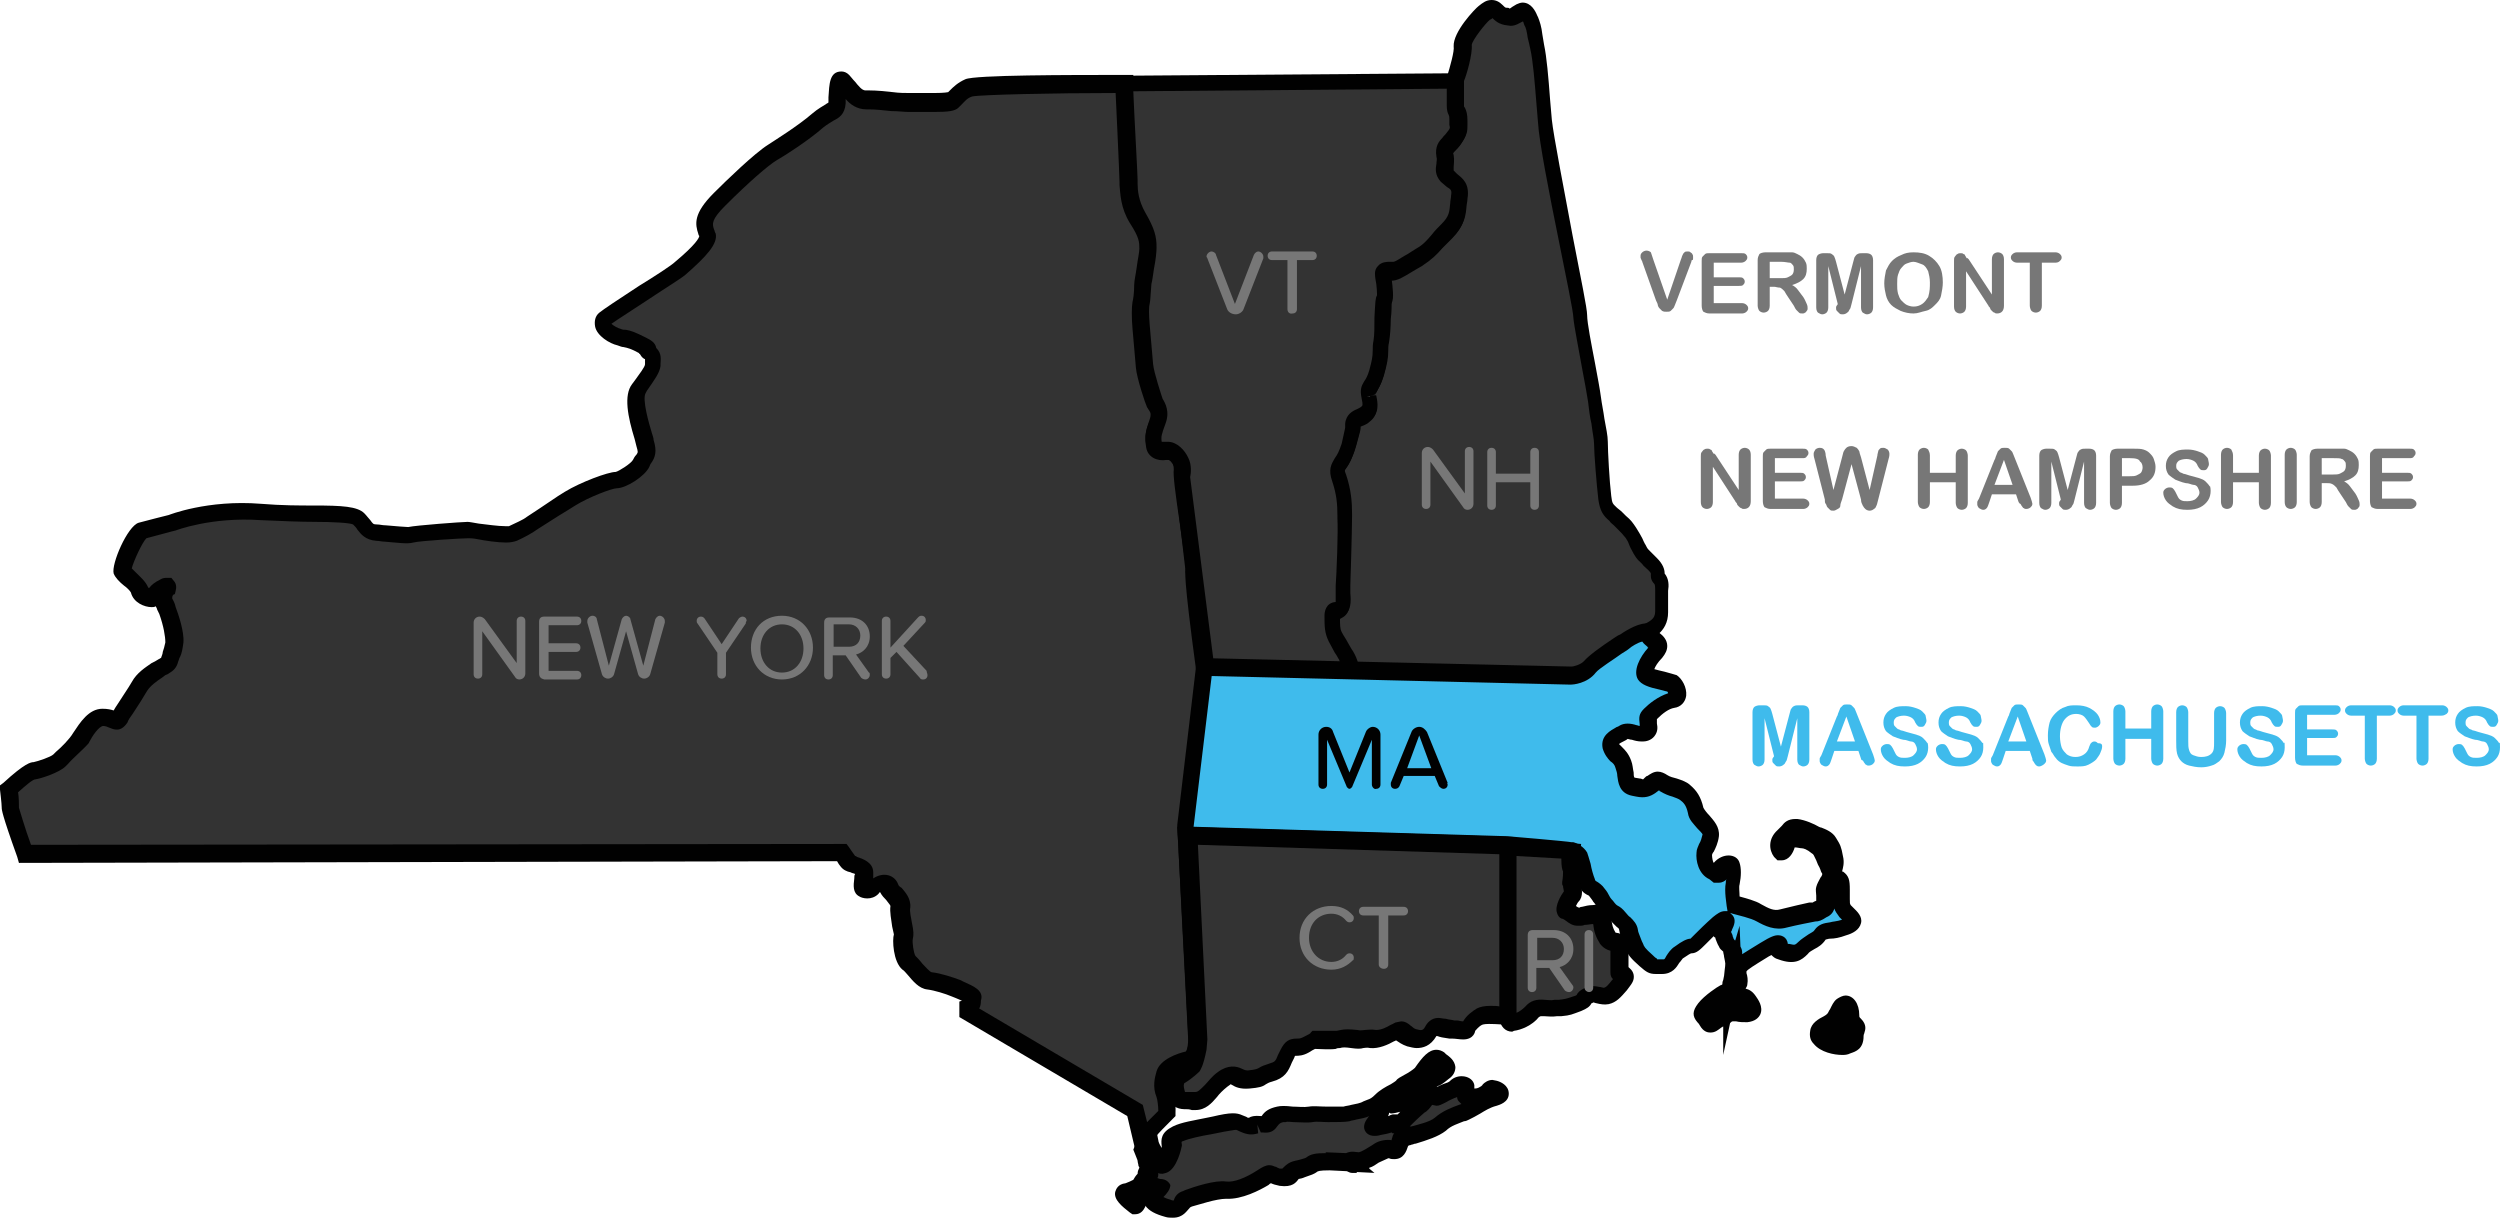 <svg xmlns="http://www.w3.org/2000/svg" xmlns:xlink="http://www.w3.org/1999/xlink" id="Layer_1" x="0px" y="0px" viewBox="0 0 290.3 141.4" style="enable-background:new 0 0 290.3 141.4;" xml:space="preserve"><style type="text/css">	.st0{fill:#3FBBEC;}	.st1{fill:#777777;}	.st2{fill:#333333;}	.st3{fill:#010101;}</style><g>	<g>		<path class="st0" d="M206,87.8l-1.1-4.4v4.8c0,0.3-0.1,0.5-0.2,0.6c-0.1,0.1-0.3,0.2-0.5,0.2s-0.3-0.1-0.5-0.2   c-0.1-0.1-0.2-0.3-0.2-0.6v-5.5c0-0.3,0.1-0.5,0.2-0.6s0.4-0.2,0.6-0.2h0.4c0.3,0,0.5,0,0.6,0.1s0.2,0.1,0.3,0.3s0.1,0.3,0.2,0.6   l1,3.8l1-3.8c0.1-0.3,0.1-0.5,0.2-0.6s0.1-0.2,0.3-0.3s0.3-0.1,0.6-0.1h0.4c0.3,0,0.5,0.1,0.6,0.2s0.2,0.3,0.2,0.6v5.5   c0,0.3-0.1,0.5-0.2,0.6c-0.1,0.1-0.3,0.2-0.5,0.2s-0.3-0.1-0.5-0.2c-0.1-0.1-0.2-0.3-0.2-0.6v-4.8l-1.1,4.4   c-0.1,0.3-0.1,0.5-0.2,0.6s-0.1,0.3-0.3,0.4c-0.1,0.1-0.3,0.2-0.5,0.2s-0.3,0-0.4-0.1c-0.1-0.1-0.2-0.2-0.3-0.3   c-0.1-0.1-0.1-0.2-0.1-0.4S206,87.9,206,87.8z"></path>		<path class="st0" d="M216.1,88.1l-0.3-0.9H213l-0.3,0.9c-0.1,0.3-0.2,0.6-0.3,0.7S212.2,89,212,89s-0.3-0.1-0.5-0.2   c-0.1-0.1-0.2-0.3-0.2-0.4s0-0.2,0-0.3c0-0.1,0.1-0.2,0.2-0.4l1.8-4.5c0.1-0.1,0.1-0.3,0.2-0.5c0.1-0.2,0.1-0.3,0.2-0.5   c0.1-0.1,0.2-0.2,0.3-0.3c0.1-0.1,0.3-0.1,0.5-0.1s0.4,0,0.5,0.1s0.2,0.2,0.3,0.3c0.1,0.1,0.1,0.2,0.2,0.4s0.1,0.3,0.2,0.5   l1.8,4.5c0.1,0.3,0.2,0.6,0.2,0.7c0,0.2-0.1,0.3-0.2,0.4s-0.3,0.2-0.5,0.2c-0.1,0-0.2,0-0.3-0.1c-0.1,0-0.1-0.1-0.2-0.2   s-0.1-0.2-0.2-0.3C216.2,88.3,216.1,88.2,216.1,88.1z M213.3,86.1h2.1l-1-2.9L213.3,86.1z"></path>		<path class="st0" d="M223.9,86.8c0,0.4-0.1,0.8-0.3,1.1c-0.2,0.3-0.5,0.6-0.9,0.8c-0.4,0.2-0.9,0.3-1.5,0.3   c-0.7,0-1.2-0.1-1.7-0.4c-0.3-0.2-0.6-0.4-0.8-0.7c-0.2-0.3-0.3-0.6-0.3-0.9c0-0.2,0.1-0.3,0.2-0.4s0.3-0.2,0.5-0.2   c0.1,0,0.3,0,0.4,0.1c0.1,0.1,0.2,0.2,0.3,0.4c0.1,0.2,0.2,0.4,0.3,0.6s0.2,0.3,0.4,0.4s0.4,0.1,0.7,0.1c0.4,0,0.8-0.1,1-0.3   s0.4-0.4,0.4-0.7c0-0.2-0.1-0.4-0.2-0.6s-0.3-0.3-0.5-0.3s-0.5-0.2-0.9-0.2c-0.5-0.1-0.9-0.3-1.2-0.4c-0.3-0.2-0.6-0.4-0.8-0.6   c-0.2-0.3-0.3-0.6-0.3-1s0.1-0.7,0.3-1s0.5-0.5,0.9-0.7s0.9-0.2,1.4-0.2c0.4,0,0.8,0.1,1.1,0.2s0.6,0.2,0.8,0.4   c0.2,0.2,0.4,0.4,0.4,0.5s0.1,0.4,0.1,0.6s-0.1,0.3-0.2,0.5s-0.3,0.2-0.4,0.2c-0.2,0-0.3,0-0.4-0.1c-0.1-0.1-0.2-0.2-0.3-0.4   c-0.1-0.3-0.3-0.5-0.5-0.6s-0.5-0.2-0.8-0.2c-0.4,0-0.7,0.1-0.9,0.2c-0.2,0.2-0.3,0.3-0.3,0.6c0,0.1,0,0.3,0.1,0.4   s0.2,0.2,0.3,0.3c0.1,0.1,0.3,0.1,0.4,0.2c0.1,0,0.4,0.1,0.7,0.2c0.4,0.1,0.7,0.2,1.1,0.3c0.3,0.1,0.6,0.2,0.8,0.4   s0.4,0.4,0.5,0.6C223.8,86.1,223.9,86.4,223.9,86.8z"></path>		<path class="st0" d="M230.3,86.8c0,0.4-0.1,0.8-0.3,1.1c-0.2,0.3-0.5,0.6-0.9,0.8c-0.4,0.2-0.9,0.3-1.5,0.3   c-0.7,0-1.2-0.1-1.7-0.4c-0.3-0.2-0.6-0.4-0.8-0.7c-0.2-0.3-0.3-0.6-0.3-0.9c0-0.2,0.1-0.3,0.2-0.4s0.3-0.2,0.5-0.2   c0.1,0,0.3,0,0.4,0.1c0.1,0.1,0.2,0.2,0.3,0.4c0.1,0.2,0.2,0.4,0.3,0.6s0.2,0.3,0.4,0.4s0.4,0.1,0.7,0.1c0.4,0,0.8-0.1,1-0.3   s0.4-0.4,0.4-0.7c0-0.2-0.1-0.4-0.2-0.6s-0.3-0.3-0.5-0.3s-0.5-0.2-0.9-0.2c-0.5-0.1-0.9-0.3-1.2-0.4c-0.3-0.2-0.6-0.4-0.8-0.6   c-0.2-0.3-0.3-0.6-0.3-1s0.1-0.7,0.3-1s0.5-0.5,0.9-0.7s0.9-0.2,1.4-0.2c0.4,0,0.8,0.1,1.1,0.2s0.6,0.2,0.8,0.4   c0.2,0.2,0.4,0.4,0.4,0.5s0.1,0.4,0.1,0.6s-0.1,0.3-0.2,0.5s-0.3,0.2-0.4,0.2c-0.2,0-0.3,0-0.4-0.1c-0.1-0.1-0.2-0.2-0.3-0.4   c-0.1-0.3-0.3-0.5-0.5-0.6s-0.5-0.2-0.8-0.2c-0.4,0-0.7,0.1-0.9,0.2c-0.2,0.2-0.3,0.3-0.3,0.6c0,0.1,0,0.3,0.1,0.4   s0.2,0.2,0.3,0.3c0.1,0.1,0.3,0.1,0.4,0.2c0.1,0,0.4,0.1,0.7,0.2c0.4,0.1,0.7,0.2,1.1,0.3c0.3,0.1,0.6,0.2,0.8,0.4   s0.4,0.4,0.5,0.6C230.3,86.1,230.3,86.4,230.3,86.8z"></path>		<path class="st0" d="M236,88.1l-0.3-0.9h-2.8l-0.3,0.9c-0.1,0.3-0.2,0.6-0.3,0.7s-0.2,0.2-0.4,0.2s-0.3-0.1-0.5-0.2   c-0.1-0.1-0.2-0.3-0.2-0.4s0-0.2,0-0.3c0-0.1,0.1-0.2,0.2-0.4l1.8-4.5c0.1-0.1,0.1-0.3,0.2-0.5c0.1-0.2,0.1-0.3,0.2-0.5   c0.1-0.1,0.2-0.2,0.3-0.3c0.1-0.1,0.3-0.1,0.5-0.1s0.4,0,0.5,0.1s0.2,0.2,0.3,0.3c0.1,0.1,0.1,0.2,0.2,0.4s0.1,0.3,0.2,0.5   l1.8,4.5c0.1,0.3,0.2,0.6,0.2,0.7c0,0.2-0.1,0.3-0.2,0.4S237,89,236.8,89c-0.1,0-0.2,0-0.3-0.1c-0.1,0-0.1-0.1-0.2-0.2   s-0.1-0.2-0.2-0.3C236,88.3,236,88.2,236,88.1z M233.2,86.1h2.1l-1-2.9L233.2,86.1z"></path>		<path class="st0" d="M244.1,86.7c0,0.2-0.1,0.5-0.2,0.7c-0.1,0.3-0.3,0.5-0.5,0.8c-0.2,0.2-0.5,0.4-0.9,0.6s-0.8,0.2-1.3,0.2   c-0.4,0-0.7,0-1-0.1s-0.6-0.2-0.8-0.3c-0.2-0.1-0.5-0.3-0.7-0.6c-0.2-0.2-0.3-0.5-0.5-0.7c-0.1-0.3-0.2-0.6-0.3-0.9   s-0.1-0.6-0.1-1c0-0.6,0.1-1.1,0.2-1.5s0.4-0.8,0.7-1.1c0.3-0.3,0.7-0.6,1.1-0.7c0.4-0.2,0.8-0.2,1.3-0.2c0.6,0,1.1,0.1,1.5,0.3   s0.8,0.5,1,0.8s0.3,0.6,0.3,0.9c0,0.2-0.1,0.3-0.2,0.4s-0.3,0.2-0.4,0.2c-0.2,0-0.3,0-0.4-0.1s-0.2-0.2-0.3-0.4   c-0.2-0.3-0.4-0.6-0.6-0.8s-0.6-0.3-0.9-0.3c-0.6,0-1,0.2-1.4,0.7c-0.3,0.4-0.5,1.1-0.5,1.9c0,0.5,0.1,1,0.2,1.3s0.4,0.6,0.6,0.8   c0.3,0.2,0.6,0.3,1,0.3s0.7-0.1,1-0.3s0.5-0.5,0.6-0.9c0.1-0.2,0.1-0.3,0.2-0.4c0.1-0.1,0.2-0.2,0.4-0.2s0.3,0.1,0.4,0.2   C244.1,86.3,244.1,86.5,244.1,86.7z"></path>		<path class="st0" d="M246.8,82.6v2h3v-2c0-0.3,0.1-0.5,0.2-0.6c0.1-0.1,0.3-0.2,0.5-0.2s0.4,0.1,0.5,0.2s0.2,0.4,0.2,0.6v5.5   c0,0.3-0.1,0.5-0.2,0.6s-0.3,0.2-0.5,0.2s-0.4-0.1-0.5-0.2s-0.2-0.4-0.2-0.6v-2.3h-3v2.3c0,0.3-0.1,0.5-0.2,0.6   c-0.1,0.1-0.3,0.2-0.5,0.2s-0.4-0.1-0.5-0.2s-0.2-0.4-0.2-0.6v-5.5c0-0.3,0.1-0.5,0.2-0.6s0.3-0.2,0.5-0.2s0.4,0.1,0.5,0.2   C246.7,82.1,246.8,82.4,246.8,82.6z"></path>		<path class="st0" d="M252.7,86v-3.3c0-0.3,0.1-0.5,0.2-0.6c0.1-0.1,0.3-0.2,0.5-0.2s0.4,0.1,0.5,0.2s0.2,0.4,0.2,0.6v3.4   c0,0.4,0,0.7,0.1,1s0.2,0.5,0.5,0.6s0.5,0.2,0.9,0.2c0.5,0,0.9-0.1,1.2-0.4s0.3-0.7,0.3-1.3v-3.4c0-0.3,0.1-0.5,0.2-0.6   s0.3-0.2,0.5-0.2s0.4,0.1,0.5,0.2s0.2,0.4,0.2,0.6V86c0,0.5-0.1,1-0.2,1.4s-0.3,0.7-0.6,1c-0.3,0.2-0.5,0.4-0.9,0.5   c-0.3,0.1-0.7,0.2-1.2,0.2c-0.5,0-1-0.1-1.4-0.2s-0.7-0.3-0.9-0.5s-0.4-0.5-0.5-0.9S252.7,86.5,252.7,86z"></path>		<path class="st0" d="M265.3,86.8c0,0.4-0.1,0.8-0.3,1.1c-0.2,0.3-0.5,0.6-0.9,0.8c-0.4,0.2-0.9,0.3-1.5,0.3   c-0.7,0-1.2-0.1-1.7-0.4c-0.3-0.2-0.6-0.4-0.8-0.7c-0.2-0.3-0.3-0.6-0.3-0.9c0-0.2,0.1-0.3,0.2-0.4s0.3-0.2,0.5-0.2   c0.1,0,0.3,0,0.4,0.1s0.2,0.2,0.3,0.4c0.1,0.2,0.2,0.4,0.3,0.6s0.2,0.3,0.4,0.4c0.2,0.1,0.4,0.1,0.7,0.1c0.4,0,0.8-0.1,1-0.3   s0.4-0.4,0.4-0.7c0-0.2-0.1-0.4-0.2-0.6s-0.3-0.3-0.5-0.3s-0.5-0.2-0.9-0.2c-0.5-0.1-0.9-0.3-1.2-0.4c-0.3-0.2-0.6-0.4-0.8-0.6   c-0.2-0.3-0.3-0.6-0.3-1s0.1-0.7,0.3-1c0.2-0.3,0.5-0.5,0.9-0.7s0.9-0.2,1.4-0.2c0.4,0,0.8,0.1,1.1,0.2c0.3,0.1,0.6,0.2,0.8,0.4   c0.2,0.2,0.4,0.4,0.4,0.5s0.1,0.4,0.1,0.6s-0.1,0.3-0.2,0.5s-0.3,0.2-0.4,0.2c-0.2,0-0.3,0-0.4-0.1s-0.2-0.2-0.3-0.4   c-0.1-0.3-0.3-0.5-0.5-0.6s-0.5-0.2-0.8-0.2c-0.4,0-0.7,0.1-0.9,0.2c-0.2,0.2-0.3,0.3-0.3,0.6c0,0.1,0,0.3,0.1,0.4   s0.2,0.2,0.3,0.3c0.1,0.1,0.3,0.1,0.4,0.2c0.1,0,0.4,0.1,0.7,0.2c0.4,0.1,0.7,0.2,1.1,0.3c0.3,0.1,0.6,0.2,0.8,0.4   s0.4,0.4,0.5,0.6C265.3,86.1,265.3,86.4,265.3,86.8z"></path>		<path class="st0" d="M271.1,83h-3.2v1.7h2.9c0.2,0,0.4,0,0.5,0.1s0.2,0.2,0.2,0.4s-0.1,0.3-0.2,0.4s-0.3,0.1-0.5,0.1h-2.9v2h3.3   c0.2,0,0.4,0.1,0.5,0.2s0.2,0.2,0.2,0.4c0,0.2-0.1,0.3-0.2,0.4s-0.3,0.2-0.5,0.2h-3.8c-0.3,0-0.5-0.1-0.7-0.2   c-0.1-0.1-0.2-0.4-0.2-0.7v-5.2c0-0.2,0-0.4,0.1-0.5s0.2-0.2,0.3-0.3c0.1-0.1,0.3-0.1,0.5-0.1h3.7c0.2,0,0.4,0,0.5,0.1   s0.2,0.2,0.2,0.4c0,0.2-0.1,0.3-0.2,0.4C271.5,82.9,271.3,83,271.1,83z"></path>		<path class="st0" d="M277.5,83.1H276v5c0,0.3-0.1,0.5-0.2,0.6s-0.3,0.2-0.5,0.2s-0.4-0.1-0.5-0.2s-0.2-0.4-0.2-0.6v-5H273   c-0.2,0-0.4-0.1-0.5-0.2s-0.2-0.2-0.2-0.4c0-0.2,0.1-0.3,0.2-0.4s0.3-0.2,0.5-0.2h4.5c0.2,0,0.4,0.1,0.5,0.2s0.2,0.2,0.2,0.4   s-0.1,0.3-0.2,0.4S277.7,83.1,277.5,83.1z"></path>		<path class="st0" d="M283.5,83.1H282v5c0,0.3-0.1,0.5-0.2,0.6s-0.3,0.2-0.5,0.2s-0.4-0.1-0.5-0.2s-0.2-0.4-0.2-0.6v-5h-1.5   c-0.2,0-0.4-0.1-0.5-0.2s-0.2-0.2-0.2-0.4c0-0.2,0.1-0.3,0.2-0.4s0.3-0.2,0.5-0.2h4.5c0.2,0,0.4,0.1,0.5,0.2s0.2,0.2,0.2,0.4   s-0.1,0.3-0.2,0.4C283.9,83,283.8,83.1,283.5,83.1z"></path>		<path class="st0" d="M290.3,86.8c0,0.4-0.1,0.8-0.3,1.1c-0.2,0.3-0.5,0.6-0.9,0.8c-0.4,0.2-0.9,0.3-1.5,0.3   c-0.7,0-1.2-0.1-1.7-0.4c-0.3-0.2-0.6-0.4-0.8-0.7c-0.2-0.3-0.3-0.6-0.3-0.9c0-0.2,0.1-0.3,0.2-0.4s0.3-0.2,0.5-0.2   c0.1,0,0.3,0,0.4,0.1s0.2,0.2,0.3,0.4c0.1,0.2,0.2,0.4,0.3,0.6s0.2,0.3,0.4,0.4c0.2,0.1,0.4,0.1,0.7,0.1c0.4,0,0.8-0.1,1-0.3   s0.4-0.4,0.4-0.7c0-0.2-0.1-0.4-0.2-0.6s-0.3-0.3-0.5-0.3s-0.5-0.2-0.9-0.2c-0.5-0.1-0.9-0.3-1.2-0.4c-0.3-0.2-0.6-0.4-0.8-0.6   c-0.2-0.3-0.3-0.6-0.3-1s0.1-0.7,0.3-1c0.2-0.3,0.5-0.5,0.9-0.7s0.9-0.2,1.4-0.2c0.4,0,0.8,0.1,1.1,0.2c0.3,0.1,0.6,0.2,0.8,0.4   c0.2,0.2,0.4,0.4,0.4,0.5s0.1,0.4,0.1,0.6s-0.1,0.3-0.2,0.5s-0.3,0.2-0.4,0.2c-0.2,0-0.3,0-0.4-0.1s-0.2-0.2-0.3-0.4   c-0.1-0.3-0.3-0.5-0.5-0.6s-0.5-0.2-0.8-0.2c-0.4,0-0.7,0.1-0.9,0.2c-0.2,0.2-0.3,0.3-0.3,0.6c0,0.1,0,0.3,0.1,0.4   s0.2,0.2,0.3,0.3c0.1,0.1,0.3,0.1,0.4,0.2c0.1,0,0.4,0.1,0.7,0.2c0.4,0.1,0.7,0.2,1.1,0.3c0.3,0.1,0.6,0.2,0.8,0.4   s0.4,0.4,0.5,0.6C290.3,86.1,290.3,86.4,290.3,86.8z"></path>	</g>	<g>		<path class="st1" d="M199.2,52.8l2.7,4.1v-4.1c0-0.3,0.1-0.5,0.2-0.6c0.1-0.1,0.3-0.2,0.5-0.2s0.4,0.1,0.5,0.2s0.2,0.3,0.2,0.6   v5.4c0,0.6-0.3,0.9-0.8,0.9c-0.1,0-0.2,0-0.3-0.1c-0.1,0-0.2-0.1-0.3-0.2c-0.1-0.1-0.2-0.2-0.2-0.3s-0.2-0.2-0.2-0.3l-2.6-4v4.1   c0,0.3-0.1,0.5-0.2,0.6s-0.3,0.2-0.5,0.2s-0.4-0.1-0.5-0.2c-0.1-0.1-0.2-0.3-0.2-0.6V53c0-0.2,0-0.4,0.1-0.5s0.2-0.3,0.3-0.3   c0.1-0.1,0.3-0.1,0.4-0.1c0.1,0,0.2,0,0.3,0.1c0.1,0,0.2,0.1,0.2,0.2c0.1,0.1,0.1,0.2,0.2,0.3C199,52.6,199.1,52.7,199.2,52.8z"></path>		<path class="st1" d="M209.3,53.2h-3.2v1.7h2.9c0.2,0,0.4,0,0.5,0.1s0.2,0.2,0.2,0.4s-0.1,0.3-0.2,0.4c-0.1,0.1-0.3,0.1-0.5,0.1   h-2.9v2h3.3c0.2,0,0.4,0.1,0.5,0.2c0.1,0.1,0.2,0.2,0.2,0.4s-0.1,0.3-0.2,0.4c-0.1,0.1-0.3,0.2-0.5,0.2h-3.8   c-0.3,0-0.5-0.1-0.7-0.2c-0.1-0.1-0.2-0.4-0.2-0.7V53c0-0.2,0-0.4,0.1-0.5s0.2-0.2,0.3-0.3s0.3-0.1,0.5-0.1h3.7   c0.2,0,0.4,0,0.5,0.1s0.2,0.2,0.2,0.4s-0.1,0.3-0.2,0.4C209.7,53.2,209.5,53.2,209.3,53.2z"></path>		<path class="st1" d="M216.1,58l-1.1-4.1l-1.1,4.1c-0.1,0.3-0.2,0.5-0.2,0.7s-0.1,0.3-0.3,0.4s-0.3,0.2-0.5,0.2s-0.3,0-0.4-0.1   c-0.1-0.1-0.2-0.2-0.3-0.3s-0.1-0.3-0.2-0.4s-0.1-0.3-0.1-0.5l-1.2-4.7c-0.1-0.3-0.1-0.5-0.1-0.6c0-0.2,0.1-0.3,0.2-0.5   c0.1-0.1,0.3-0.2,0.5-0.2c0.3,0,0.4,0.1,0.5,0.2s0.2,0.4,0.2,0.7l0.9,4l1-3.8c0.1-0.3,0.1-0.5,0.2-0.7s0.2-0.3,0.3-0.4   c0.1-0.1,0.3-0.2,0.6-0.2c0.2,0,0.4,0.1,0.6,0.2c0.1,0.1,0.2,0.2,0.3,0.4c0,0.1,0.1,0.4,0.2,0.7l1,3.8l0.9-4   c0-0.2,0.1-0.4,0.1-0.5s0.1-0.2,0.2-0.3c0.1-0.1,0.2-0.1,0.4-0.1s0.3,0.1,0.5,0.2c0.1,0.1,0.2,0.3,0.2,0.5c0,0.1,0,0.3-0.1,0.6   l-1.2,4.7c-0.1,0.3-0.1,0.5-0.2,0.7s-0.1,0.3-0.3,0.4c-0.1,0.1-0.3,0.2-0.5,0.2s-0.4-0.1-0.5-0.2c-0.1-0.1-0.2-0.2-0.3-0.4   C216.2,58.5,216.1,58.3,216.1,58z"></path>		<path class="st1" d="M224.1,52.9v2h3v-2c0-0.3,0.1-0.5,0.2-0.6c0.1-0.1,0.3-0.2,0.5-0.2s0.4,0.1,0.5,0.2c0.1,0.1,0.2,0.4,0.2,0.6   v5.5c0,0.3-0.1,0.5-0.2,0.6s-0.3,0.2-0.5,0.2s-0.4-0.1-0.5-0.2s-0.2-0.4-0.2-0.6V56h-3v2.3c0,0.3-0.1,0.5-0.2,0.6   c-0.1,0.1-0.3,0.2-0.5,0.2s-0.4-0.1-0.5-0.2c-0.1-0.1-0.2-0.4-0.2-0.6v-5.5c0-0.3,0.1-0.5,0.2-0.6s0.3-0.2,0.5-0.2   s0.4,0.1,0.5,0.2C224,52.4,224.1,52.6,224.1,52.9z"></path>		<path class="st1" d="M234.4,58.3l-0.3-0.9h-2.8l-0.3,0.9c-0.1,0.3-0.2,0.6-0.3,0.7c-0.1,0.1-0.2,0.2-0.4,0.2s-0.3-0.1-0.5-0.2   c-0.1-0.1-0.2-0.3-0.2-0.4c0-0.1,0-0.2,0-0.3s0.1-0.2,0.2-0.4l1.8-4.5c0.1-0.1,0.1-0.3,0.2-0.5c0.1-0.2,0.1-0.3,0.2-0.5   c0.1-0.1,0.2-0.2,0.3-0.3s0.3-0.1,0.5-0.1s0.4,0,0.5,0.1s0.2,0.2,0.3,0.3s0.1,0.2,0.2,0.4s0.1,0.3,0.2,0.5l1.8,4.5   c0.1,0.3,0.2,0.6,0.2,0.7c0,0.2-0.1,0.3-0.2,0.4s-0.3,0.2-0.5,0.2c-0.1,0-0.2,0-0.3-0.1c-0.1,0-0.1-0.1-0.2-0.2s-0.1-0.2-0.2-0.3   C234.5,58.5,234.5,58.4,234.4,58.3z M231.6,56.3h2.1l-1-2.9L231.6,56.3z"></path>		<path class="st1" d="M239.3,58l-1.1-4.4v4.8c0,0.3-0.1,0.5-0.2,0.6c-0.1,0.1-0.3,0.2-0.5,0.2s-0.3-0.1-0.5-0.2   c-0.1-0.1-0.2-0.3-0.2-0.6v-5.5c0-0.3,0.1-0.5,0.2-0.6s0.4-0.2,0.6-0.2h0.4c0.3,0,0.5,0,0.6,0.1s0.2,0.1,0.3,0.3s0.1,0.3,0.2,0.6   l1,3.8l1-3.8c0.1-0.3,0.1-0.5,0.2-0.6s0.1-0.2,0.3-0.3s0.3-0.1,0.6-0.1h0.4c0.3,0,0.5,0.1,0.6,0.2s0.2,0.3,0.2,0.6v5.5   c0,0.3-0.1,0.5-0.2,0.6c-0.1,0.1-0.3,0.2-0.5,0.2s-0.3-0.1-0.5-0.2c-0.1-0.1-0.2-0.3-0.2-0.6v-4.8l-1.1,4.4   c-0.1,0.3-0.1,0.5-0.2,0.6s-0.1,0.3-0.3,0.4c-0.1,0.1-0.3,0.2-0.5,0.2s-0.3,0-0.4-0.1c-0.1-0.1-0.2-0.2-0.3-0.3s-0.1-0.2-0.1-0.4   S239.3,58.1,239.3,58z"></path>		<path class="st1" d="M247.7,56.4h-1.3v2c0,0.3-0.1,0.5-0.2,0.6c-0.1,0.1-0.3,0.2-0.5,0.2s-0.4-0.1-0.5-0.2   c-0.1-0.1-0.2-0.4-0.2-0.6V53c0-0.3,0.1-0.5,0.2-0.7c0.1-0.1,0.4-0.2,0.7-0.2h1.8c0.5,0,0.9,0,1.2,0.1s0.5,0.2,0.7,0.4   s0.4,0.4,0.5,0.7s0.2,0.6,0.2,0.9c0,0.7-0.2,1.2-0.7,1.6C249.2,56.2,248.5,56.4,247.7,56.4z M247.3,53.2h-0.9v2.1h0.9   c0.3,0,0.6,0,0.8-0.1s0.4-0.2,0.5-0.3s0.2-0.4,0.2-0.6c0-0.3-0.1-0.6-0.3-0.7C248.4,53.3,248,53.2,247.3,53.2z"></path>		<path class="st1" d="M256.7,57c0,0.4-0.1,0.8-0.3,1.1c-0.2,0.3-0.5,0.6-0.9,0.8s-0.9,0.3-1.5,0.3c-0.7,0-1.2-0.1-1.7-0.4   c-0.3-0.2-0.6-0.4-0.8-0.7s-0.3-0.6-0.3-0.9c0-0.2,0.1-0.3,0.2-0.4s0.3-0.2,0.5-0.2c0.1,0,0.3,0,0.4,0.1c0.1,0.1,0.2,0.2,0.3,0.4   s0.2,0.4,0.3,0.6s0.2,0.3,0.4,0.4c0.2,0.1,0.4,0.1,0.7,0.1c0.4,0,0.8-0.1,1-0.3s0.4-0.4,0.4-0.7c0-0.2-0.1-0.4-0.2-0.6   s-0.3-0.3-0.5-0.3s-0.5-0.2-0.9-0.2c-0.5-0.1-0.9-0.3-1.2-0.4c-0.3-0.2-0.6-0.4-0.8-0.6c-0.2-0.3-0.3-0.6-0.3-1s0.1-0.7,0.3-1   s0.5-0.5,0.9-0.7s0.9-0.2,1.4-0.2c0.4,0,0.8,0.1,1.1,0.2c0.3,0.1,0.6,0.2,0.8,0.4c0.2,0.2,0.4,0.4,0.4,0.5s0.1,0.4,0.1,0.6   c0,0.2-0.1,0.3-0.2,0.5s-0.3,0.2-0.4,0.2c-0.2,0-0.3,0-0.4-0.1c-0.1-0.1-0.2-0.2-0.3-0.4c-0.1-0.3-0.3-0.5-0.5-0.6   s-0.5-0.2-0.8-0.2c-0.4,0-0.7,0.1-0.9,0.2c-0.2,0.2-0.3,0.3-0.3,0.6c0,0.1,0,0.3,0.1,0.4c0.1,0.1,0.2,0.2,0.3,0.3s0.3,0.1,0.4,0.2   c0.1,0,0.4,0.1,0.7,0.2c0.4,0.1,0.7,0.2,1.1,0.3c0.3,0.1,0.6,0.2,0.8,0.4c0.2,0.2,0.4,0.4,0.5,0.6C256.6,56.3,256.7,56.6,256.7,57   z"></path>		<path class="st1" d="M259.3,52.9v2h3v-2c0-0.3,0.1-0.5,0.2-0.6s0.3-0.2,0.5-0.2s0.4,0.1,0.5,0.2c0.1,0.1,0.2,0.4,0.2,0.6v5.5   c0,0.3-0.1,0.5-0.2,0.6s-0.3,0.2-0.5,0.2s-0.4-0.1-0.5-0.2s-0.2-0.4-0.2-0.6V56h-3v2.3c0,0.3-0.1,0.5-0.2,0.6s-0.3,0.2-0.5,0.2   s-0.4-0.1-0.5-0.2c-0.1-0.1-0.2-0.4-0.2-0.6v-5.5c0-0.3,0.1-0.5,0.2-0.6s0.3-0.2,0.5-0.2s0.4,0.1,0.5,0.2   C259.2,52.4,259.3,52.6,259.3,52.9z"></path>		<path class="st1" d="M265.3,58.3v-5.5c0-0.3,0.1-0.5,0.2-0.6s0.3-0.2,0.5-0.2s0.4,0.1,0.5,0.2c0.1,0.1,0.2,0.4,0.2,0.6v5.5   c0,0.3-0.1,0.5-0.2,0.6s-0.3,0.2-0.5,0.2s-0.4-0.1-0.5-0.2S265.3,58.6,265.3,58.3z"></path>		<path class="st1" d="M270.1,56.1h-0.5v2.2c0,0.3-0.1,0.5-0.2,0.6s-0.3,0.2-0.5,0.2s-0.4-0.1-0.5-0.2c-0.1-0.1-0.2-0.4-0.2-0.6V53   c0-0.3,0.1-0.5,0.2-0.7c0.1-0.1,0.4-0.2,0.7-0.2h2.3c0.3,0,0.6,0,0.8,0c0.2,0,0.4,0.1,0.6,0.2c0.2,0.1,0.4,0.2,0.6,0.4   s0.3,0.4,0.4,0.6c0.1,0.2,0.1,0.5,0.1,0.7c0,0.5-0.1,0.9-0.4,1.2s-0.7,0.5-1.3,0.7c0.2,0.1,0.5,0.3,0.7,0.6s0.4,0.5,0.6,0.8   s0.3,0.6,0.4,0.8s0.1,0.4,0.1,0.5s0,0.2-0.1,0.3s-0.1,0.2-0.2,0.2c-0.1,0.1-0.2,0.1-0.3,0.1c-0.2,0-0.3,0-0.4-0.1   s-0.2-0.2-0.3-0.3s-0.2-0.3-0.3-0.5l-0.6-0.9c-0.2-0.3-0.4-0.6-0.5-0.8c-0.2-0.2-0.3-0.3-0.5-0.4   C270.6,56.1,270.4,56.1,270.1,56.1z M270.9,53.2h-1.3v1.9h1.3c0.3,0,0.6,0,0.8-0.1c0.2-0.1,0.4-0.2,0.5-0.3s0.2-0.3,0.2-0.6   c0-0.2,0-0.4-0.1-0.5s-0.2-0.3-0.4-0.3C271.8,53.2,271.4,53.2,270.9,53.2z"></path>		<path class="st1" d="M279.8,53.2h-3.2v1.7h2.9c0.2,0,0.4,0,0.5,0.1s0.2,0.2,0.2,0.4s-0.1,0.3-0.2,0.4c-0.1,0.1-0.3,0.1-0.5,0.1   h-2.9v2h3.3c0.2,0,0.4,0.1,0.5,0.2c0.1,0.1,0.2,0.2,0.2,0.4s-0.1,0.3-0.2,0.4c-0.1,0.1-0.3,0.2-0.5,0.2h-3.8   c-0.3,0-0.5-0.1-0.7-0.2c-0.1-0.1-0.2-0.4-0.2-0.7V53c0-0.2,0-0.4,0.1-0.5s0.2-0.2,0.3-0.3c0.1-0.1,0.3-0.1,0.5-0.1h3.7   c0.2,0,0.4,0,0.5,0.1s0.2,0.2,0.2,0.4s-0.1,0.3-0.2,0.4C280.2,53.2,280,53.2,279.8,53.2z"></path>	</g>	<g>		<path class="st1" d="M192,30.2l1.6,4.6l1.6-4.7c0.1-0.2,0.1-0.4,0.2-0.5c0-0.1,0.1-0.2,0.2-0.3c0.1-0.1,0.2-0.1,0.4-0.1   c0.1,0,0.2,0,0.3,0.1s0.2,0.1,0.2,0.2c0.1,0.1,0.1,0.2,0.1,0.3c0,0.1,0,0.1,0,0.2s0,0.2-0.1,0.2s-0.1,0.2-0.1,0.2l-1.7,4.5   c-0.1,0.2-0.1,0.3-0.2,0.5s-0.1,0.3-0.2,0.4c-0.1,0.1-0.2,0.2-0.3,0.3s-0.3,0.1-0.5,0.1s-0.3,0-0.5-0.1c-0.1-0.1-0.2-0.2-0.3-0.3   s-0.2-0.3-0.2-0.4s-0.1-0.3-0.2-0.5l-1.6-4.5c0-0.1-0.1-0.2-0.1-0.2c0-0.1-0.1-0.2-0.1-0.3c0-0.1,0-0.2,0-0.2   c0-0.2,0.1-0.3,0.2-0.4c0.1-0.1,0.3-0.2,0.5-0.2s0.4,0.1,0.5,0.2C191.8,29.6,191.9,29.9,192,30.2z"></path>		<path class="st1" d="M202.2,30.5H199v1.7h2.9c0.2,0,0.4,0,0.5,0.1s0.2,0.2,0.2,0.4s-0.1,0.3-0.2,0.4c-0.1,0.1-0.3,0.1-0.5,0.1H199   v2h3.3c0.2,0,0.4,0.1,0.5,0.2c0.1,0.1,0.2,0.2,0.2,0.4s-0.1,0.3-0.2,0.4c-0.1,0.1-0.3,0.2-0.5,0.2h-3.8c-0.3,0-0.5-0.1-0.7-0.2   c-0.1-0.1-0.2-0.4-0.2-0.7v-5.2c0-0.2,0-0.4,0.1-0.5s0.2-0.2,0.3-0.3c0.1-0.1,0.3-0.1,0.5-0.1h3.7c0.2,0,0.4,0,0.5,0.1   s0.2,0.2,0.2,0.4c0,0.2-0.1,0.3-0.2,0.4C202.6,30.4,202.4,30.5,202.2,30.5z"></path>		<path class="st1" d="M206,33.3h-0.5v2.2c0,0.3-0.1,0.5-0.2,0.6s-0.3,0.2-0.5,0.2s-0.4-0.1-0.5-0.2c-0.1-0.1-0.2-0.4-0.2-0.6v-5.3   c0-0.3,0.1-0.5,0.2-0.7c0.1-0.1,0.4-0.2,0.7-0.2h2.3c0.3,0,0.6,0,0.8,0s0.4,0.1,0.6,0.2c0.2,0.1,0.4,0.2,0.6,0.4   c0.2,0.2,0.3,0.4,0.4,0.6c0.1,0.2,0.1,0.5,0.1,0.7c0,0.5-0.1,0.9-0.4,1.2s-0.7,0.5-1.3,0.7c0.2,0.1,0.5,0.3,0.7,0.6   s0.4,0.5,0.6,0.8c0.2,0.3,0.3,0.6,0.4,0.8c0.1,0.2,0.1,0.4,0.1,0.5s0,0.2-0.1,0.3s-0.1,0.2-0.2,0.2c-0.1,0.1-0.2,0.1-0.3,0.1   c-0.2,0-0.3,0-0.4-0.1c-0.1-0.1-0.2-0.2-0.3-0.3s-0.2-0.3-0.3-0.5l-0.6-0.9c-0.2-0.3-0.4-0.6-0.5-0.8c-0.2-0.2-0.3-0.3-0.5-0.4   C206.4,33.4,206.2,33.3,206,33.3z M206.8,30.4h-1.3v1.9h1.3c0.3,0,0.6,0,0.8-0.1s0.4-0.2,0.5-0.3c0.1-0.1,0.2-0.3,0.2-0.6   c0-0.2,0-0.4-0.1-0.5s-0.2-0.3-0.4-0.3C207.6,30.5,207.3,30.4,206.8,30.4z"></path>		<path class="st1" d="M213.4,35.3l-1.1-4.4v4.8c0,0.3-0.1,0.5-0.2,0.6c-0.1,0.1-0.3,0.2-0.5,0.2s-0.3-0.1-0.5-0.2   c-0.1-0.1-0.2-0.3-0.2-0.6v-5.5c0-0.3,0.1-0.5,0.2-0.6s0.4-0.2,0.6-0.2h0.4c0.3,0,0.5,0,0.6,0.1s0.2,0.1,0.3,0.3s0.1,0.3,0.2,0.6   l1,3.8l1-3.8c0.1-0.3,0.1-0.5,0.2-0.6s0.1-0.2,0.3-0.3s0.3-0.1,0.6-0.1h0.4c0.3,0,0.5,0.1,0.6,0.2s0.2,0.3,0.2,0.6v5.5   c0,0.3-0.1,0.5-0.2,0.6c-0.1,0.1-0.3,0.2-0.5,0.2s-0.3-0.1-0.5-0.2c-0.1-0.1-0.2-0.3-0.2-0.6v-4.8l-1.1,4.4   c-0.1,0.3-0.1,0.5-0.2,0.6s-0.1,0.3-0.3,0.4c-0.1,0.1-0.3,0.2-0.5,0.2s-0.3,0-0.4-0.1c-0.1-0.1-0.2-0.2-0.3-0.3s-0.1-0.2-0.1-0.4   S213.4,35.4,213.4,35.3z"></path>		<path class="st1" d="M222.2,29.3c0.7,0,1.3,0.1,1.8,0.4s0.9,0.7,1.2,1.2s0.4,1.2,0.4,1.9c0,0.5-0.1,1-0.2,1.5s-0.4,0.8-0.7,1.1   s-0.6,0.6-1.1,0.7s-0.9,0.3-1.4,0.3s-1-0.1-1.5-0.3c-0.4-0.2-0.8-0.4-1.1-0.7s-0.5-0.7-0.6-1.1c-0.1-0.4-0.2-0.9-0.2-1.4   s0.1-1,0.2-1.5c0.2-0.4,0.4-0.8,0.7-1.1c0.3-0.3,0.6-0.5,1.1-0.7C221.2,29.4,221.6,29.3,222.2,29.3z M224.1,32.8   c0-0.5-0.1-0.9-0.2-1.3c-0.2-0.4-0.4-0.7-0.7-0.8s-0.7-0.3-1-0.3s-0.5,0.1-0.8,0.2s-0.4,0.3-0.6,0.5c-0.2,0.2-0.3,0.5-0.4,0.8   c-0.1,0.3-0.1,0.7-0.1,1.1c0,0.4,0,0.7,0.1,1.1c0.1,0.3,0.2,0.6,0.4,0.8s0.4,0.4,0.6,0.5c0.2,0.1,0.5,0.2,0.8,0.2   c0.4,0,0.7-0.1,1-0.3s0.5-0.5,0.7-0.8C224.1,33.8,224.1,33.4,224.1,32.8z"></path>		<path class="st1" d="M228.6,30.1l2.7,4.1v-4.1c0-0.3,0.1-0.5,0.2-0.6c0.1-0.1,0.3-0.2,0.5-0.2s0.4,0.1,0.5,0.2s0.2,0.3,0.2,0.6   v5.4c0,0.6-0.3,0.9-0.8,0.9c-0.1,0-0.2,0-0.3-0.1c-0.1,0-0.2-0.1-0.3-0.2c-0.1-0.1-0.2-0.2-0.2-0.3s-0.2-0.2-0.2-0.3l-2.6-4v4.1   c0,0.3-0.1,0.5-0.2,0.6s-0.3,0.2-0.5,0.2s-0.4-0.1-0.5-0.2c-0.1-0.1-0.2-0.3-0.2-0.6v-5.3c0-0.2,0-0.4,0.1-0.5s0.2-0.3,0.3-0.3   c0.1-0.1,0.3-0.1,0.4-0.1c0.1,0,0.2,0,0.3,0.1c0.1,0,0.2,0.1,0.2,0.2c0.1,0.1,0.1,0.2,0.2,0.3C228.4,29.9,228.5,30,228.6,30.1z"></path>		<path class="st1" d="M238.6,30.5h-1.5v5c0,0.3-0.1,0.5-0.2,0.6c-0.1,0.1-0.3,0.2-0.5,0.2s-0.4-0.1-0.5-0.2s-0.2-0.4-0.2-0.6v-5   h-1.5c-0.2,0-0.4-0.1-0.5-0.2s-0.2-0.2-0.2-0.4c0-0.2,0.1-0.3,0.2-0.4s0.3-0.2,0.5-0.2h4.5c0.2,0,0.4,0.1,0.5,0.2s0.2,0.2,0.2,0.4   s-0.1,0.3-0.2,0.4C239,30.5,238.8,30.5,238.6,30.5z"></path>	</g>	<g>		<g>			<g>				<path class="st2" d="M132.6,132.4l-0.8-3.4l-19.4-11.4V117c0.6-0.2,0.3-0.6,0.5-1c0.1-0.4-1.2-0.9-1.9-1.2     c-0.7-0.3-2.1-0.7-3-0.9c-0.9-0.1-1.8-1.6-2.4-2.1c-0.7-0.5-0.8-2.6-0.7-3c0.1-0.5-0.5-2.4-0.3-3.4c0.1-1-1.1-1.6-1.3-2.3     c-0.2-0.7-1.1-0.5-1.7,0.1s-0.9,0.2-1.1,0.1c-0.3-0.1,0-1.1,0-1.9s-1.7-0.9-1.9-1.2c-0.2-0.3-0.8-1.1-0.8-1.1H2.9     c0,0-1.7-4.8-1.7-5.3S1,91.6,1,91.6s2.2-2.1,2.9-2.1c0.7-0.1,2.4-0.7,2.9-1.2s1.9-1.8,2.5-2.7c0.6-0.9,1.5-2.4,2.6-2.4     s1.6,0.7,2.1,0s1.7-2.5,2.3-3.6c0.6-1.1,1.7-1.7,2.4-2.1c0.7-0.5,0.9-0.4,1.1-1.1s0.5-1,0.5-1.9c0.1-0.9-0.3-2.4-0.8-3.7     C19,69.5,18.9,70,19,69.2s0.9-1.7-0.1-1.2c-0.9,0.5-1.1,0.8-1.1,1.1c-0.1,0.3-1.5,0-1.7-0.9c-0.3-0.9-1.7-1.6-1.9-2.2     c-0.2-0.7,1.6-4.4,2.2-4.6c0.7-0.2,3.5-0.9,3.5-0.9s4.3-1.7,10.4-1.3c6.1,0.5,10.5-0.1,11.4,0.9c0.9,0.9,0.8,1.5,2.1,1.7     c1.3,0.1,3.1,0.5,3.9,0.3c0.8-0.2,6-0.5,6.6-0.5s4.4,0.8,5.2,0.4c0.9-0.4,1.7-0.8,2.3-1.3s2.5-1.7,4.3-2.8s4.8-2.2,5.4-2.2     s2.5-1.2,2.9-2s0.9-0.8,0.5-2.3s-1.7-5.1-0.7-6.4c0.9-1.3,1.7-2.2,1.7-2.8c0.1-0.6,0.3-1.1-0.3-1.5c-0.6-0.4,0.6-0.1-0.8-0.9     c-1.4-0.7-1.7-0.7-2.6-0.9c-0.9-0.3-2.6-1.3-1.7-2.1s7.7-5,8.7-5.8c1-0.9,3.4-2.9,3.2-3.8c-0.2-0.9-1.1-1.7,1.4-4.2     c2.4-2.4,5-4.8,6.2-5.5s3.8-2.4,5.2-3.7c1.5-1.3,2.2-0.9,2.2-2.1c0.1-1.3,0.1-2.8,0.7-2.2c0.7,0.6,1.4,2.1,2.6,2.1     c1.3-0.1,3.9,0.3,5,0.3s4.5,0.3,5-0.2s0.9-1,1.9-1.5c1.1-0.5,18.1-0.5,18.1-0.5s0.3,6.4,0.3,6.7c0,0.3,0.1,2.6,0.2,3.5     c0.1,0.9,0,3,0.6,4.4c0.6,1.5,2.2,2.6,1.6,5.2c-0.7,2.6-0.3,4.2-0.7,5.7s0.2,3.5,0.3,5.8s0.8,4.3,1.1,5.3s1.2,1.7,0.4,3     s-0.5,3.3,0.8,3.1s2.2,0.7,2.1,2.1c-0.1,1.5,1.6,11.2,1.4,11.8c-0.2,0.6,1.3,11.6,1.3,11.6S138,95.8,137.9,96     c-0.1,0.3,1.3,25.3,1.3,25.3s-0.3,1.5-1.2,1.7c-0.9,0.1-2.4,0.8-2.6,1.5c-0.2,0.7-0.5,1.6-0.1,2.4c0.4,0.9,0.3,2.4,0.3,2.4     s-1.8,1.8-2,2.1s-0.5,1-0.5,1L132.6,132.4L132.6,132.4z"></path>				<path class="st3" d="M133,133.4h-1.2l-0.9-3.8l-19.5-11.5v-1.8l0.3-0.1c-0.2-0.1-0.5-0.2-0.7-0.3l-0.5-0.2     c-0.7-0.3-2-0.7-2.8-0.8c-1-0.1-1.7-1-2.3-1.7c-0.2-0.2-0.4-0.5-0.6-0.6c-1.1-0.9-1.2-3.5-1-4.1c0,0-0.1-0.5-0.2-0.9     c-0.1-0.8-0.3-1.7-0.2-2.4c0-0.1-0.3-0.4-0.5-0.7c-0.2-0.2-0.5-0.5-0.7-0.9c-0.1,0-0.1,0.1-0.2,0.2c-0.8,0.8-1.9,0.5-2.2,0.3     c-0.8-0.4-0.7-1.3-0.6-2.1c0-0.2,0-0.4,0.1-0.5c-0.1-0.1-0.4-0.1-0.5-0.2c-0.5-0.1-0.9-0.3-1.2-0.7c-0.1-0.1-0.3-0.4-0.4-0.6     l-95,0.2L2,99.5c-1.8-5-1.8-5.5-1.8-5.7c0-0.5-0.2-2.1-0.2-2.1l0-0.5l0.4-0.3c2.5-2.3,3.2-2.4,3.5-2.4c0.5-0.1,2-0.6,2.3-0.9     l0.3-0.3c0.6-0.5,1.6-1.5,2-2.2c0.8-1.2,1.8-2.8,3.4-2.8c0.6,0,1,0.1,1.3,0.2c0.1-0.2,0.3-0.5,0.5-0.8c0.5-0.8,1.2-1.8,1.6-2.5     c0.6-1.1,1.6-1.7,2.3-2.2l0.4-0.2c0.2-0.1,0.3-0.2,0.5-0.3c0.1,0,0.1-0.1,0.2-0.1c0.1-0.3,0.2-0.5,0.2-0.7     c0.1-0.3,0.2-0.6,0.3-1.1c0-0.7-0.2-1.9-0.7-3.3c-0.2-0.4-0.3-0.6-0.3-0.7c-0.1-0.1-0.1-0.2-0.1-0.2c-0.2,0.1-0.3,0.1-0.5,0.1     c-0.8,0-2.1-0.5-2.4-1.7c-0.1-0.2-0.5-0.6-0.8-0.8c-0.5-0.4-1-0.9-1.2-1.4c-0.3-1.1,1.6-5.5,2.9-5.9c0.7-0.2,3.5-0.9,3.5-0.9     s4.5-1.8,10.7-1.3c2.4,0.2,4.5,0.2,6.2,0.2c3.2,0,5,0.1,5.8,0.9c0.3,0.3,0.5,0.6,0.7,0.8c0.3,0.4,0.3,0.5,0.8,0.5     c0.3,0,0.6,0.1,1,0.1c1.1,0.1,2.4,0.2,2.6,0.2c0.9-0.2,6.3-0.6,6.9-0.6c0.2,0,0.7,0.1,1.3,0.2c0.9,0.1,2.2,0.3,3.1,0.3     c0.3,0,0.4,0,0.4,0c0.8-0.4,1.6-0.7,2.1-1.1c0.6-0.4,2-1.3,3.6-2.4l0.8-0.5c1.8-1.1,5-2.3,5.9-2.3c0.4-0.1,1.8-1,2-1.4     c0.1-0.2,0.2-0.4,0.4-0.6c0.2-0.3,0.2-0.3,0-1L73.7,51c-0.8-2.6-1.3-5.1-0.3-6.4l0.3-0.4c0.5-0.7,1.2-1.6,1.2-1.9V42     c0-0.1,0-0.3,0-0.3c-0.1,0-0.4-0.2-0.6-0.6c0,0-0.1,0-0.1-0.1c-0.9-0.5-1.3-0.6-1.8-0.7c-0.2,0-0.4-0.1-0.7-0.2     c-0.9-0.2-2.4-1.1-2.6-2.2c-0.1-0.6,0-1.2,0.5-1.6c0.5-0.4,2-1.4,4.6-3.1c1.8-1.1,3.8-2.4,4.2-2.8c2.4-2,2.8-2.8,2.8-3     c0,0-0.1-0.1-0.1-0.2c-0.4-1.2-0.6-2.4,1.8-4.8c1.4-1.4,4.7-4.6,6.3-5.6c0.6-0.4,3.5-2.2,5.1-3.6c0.7-0.6,1.3-0.9,1.6-1.1     c0.1-0.1,0.2-0.1,0.3-0.2c0,0,0-0.1,0-0.2v-0.4c0.1-1.5,0.1-3,1.5-3c0.3,0,0.6,0.1,0.9,0.4c0.2,0.2,0.4,0.5,0.7,0.8     c0.4,0.5,0.8,1,1.2,1c0.2,0,0.3,0,0.5,0c0.8,0,1.8,0.1,2.7,0.2c0.7,0.1,1.4,0.1,1.9,0.1c0.2,0,0.6,0,1,0c0.6,0,1.2,0,1.9,0     c1.2,0,1.6-0.1,1.6-0.1s0.1-0.1,0.2-0.2c0.4-0.4,0.9-0.9,1.8-1.3c1.1-0.5,12-0.5,18.5-0.5h1v1c0,1.1,0.3,6.4,0.3,6.7     c0,0.3,0.1,2.6,0.2,3.4c0,0.3,0.1,0.7,0.1,1.2c0,0.9,0.1,2.2,0.4,3c0.1,0.3,0.4,0.7,0.6,1c0.7,1.1,1.6,2.5,1.1,4.8     c-0.3,1.4-0.4,2.5-0.4,3.4c0,0.8,0,1.5-0.3,2.3c-0.2,0.7-0.1,1.8,0.1,2.9c0.1,0.8,0.2,1.7,0.2,2.6c0.1,2,0.6,3.7,1,4.8L135,46     c0.1,0.2,0.2,0.4,0.3,0.6c0.4,0.7,0.9,1.8,0,3.2c-0.4,0.7-0.3,1.5-0.2,1.6c0.2-0.1,0.3-0.1,0.5-0.1c0.8,0,1.5,0.3,2,0.8     c0.6,0.6,0.8,1.4,0.8,2.4c0,0.6,0.4,3.6,0.7,6c0.7,5.1,0.8,5.7,0.6,6.1c0,0.6,0.7,6.9,1.3,11.1v0.1v0.1     c-2.1,17.9-2.2,18.2-2.2,18.3c0,0.6,0.8,15.3,1.3,25v0.1v0.1c-0.1,0.4-0.5,2.2-2,2.4c-0.7,0.1-1.6,0.6-1.8,0.8     c-0.2,0.6-0.4,1.2-0.2,1.7c0.5,1,0.4,2.7,0.4,2.9v0.4l-0.3,0.3c-0.8,0.8-1.8,1.8-1.9,2c-0.1,0.1-0.2,0.4-0.3,0.7l-0.2,0.7H133     V133.4z M113.7,117.1l19,11.2l0.5,2c0.4-0.4,0.9-0.9,1.3-1.3c0-0.6-0.1-1.3-0.2-1.6c-0.5-1.2-0.2-2.3,0-3     c0.4-1.4,2.5-2.1,3.4-2.3c0.1-0.1,0.2-0.5,0.3-0.8c-1.3-25.1-1.3-25.3-1.2-25.5c0.1-0.4,1.3-10.9,2.1-17.9     c-1.5-11.1-1.3-11.7-1.2-11.9c0-0.3-0.4-3.1-0.7-5.2c-0.5-3.4-0.8-5.6-0.7-6.3c0-0.4-0.1-0.7-0.2-0.9c-0.2-0.2-0.4-0.2-0.7-0.2     h-0.3c-0.7,0-1.3-0.4-1.7-1c-0.6-1-0.5-2.5,0.2-3.6c0.3-0.5,0.2-0.7-0.1-1.3c-0.1-0.3-0.3-0.6-0.4-0.9l-0.1-0.2     c-0.4-1.1-1-3.1-1.1-5.3c0-0.8-0.1-1.7-0.2-2.4c-0.2-1.3-0.3-2.6,0-3.7c0.1-0.5,0.2-1.1,0.2-1.8c0-1,0.1-2.2,0.5-3.8     c0.4-1.5-0.2-2.3-0.8-3.3c-0.3-0.4-0.6-0.9-0.8-1.3c-0.5-1.2-0.5-2.6-0.6-3.7c0-0.4,0-0.7-0.1-0.9c-0.1-0.9-0.2-3.3-0.2-3.7     c0-0.3-0.2-3.9-0.2-5.7c-7.6,0-15.8,0.2-16.8,0.4c-0.6,0.2-0.8,0.5-1.2,0.9c-0.1,0.1-0.3,0.3-0.4,0.4c-0.4,0.4-1.2,0.5-2.8,0.5     c-0.7,0-1.4,0-2,0c-0.4,0-0.7,0-1,0c-0.5,0-1.2-0.1-2-0.1c-0.9-0.1-1.9-0.2-2.6-0.2h-0.3l0,0c-1.1,0-1.9-0.6-2.4-1.2     c0,0,0,0,0,0.1V12c-0.1,1.3-0.8,1.7-1.4,2c-0.3,0.2-0.7,0.4-1.2,0.8c-1.7,1.5-4.5,3.3-5.4,3.8c-1,0.6-3.3,2.6-6,5.3     c-1.6,1.6-1.5,2.1-1.3,2.7c0.1,0.2,0.1,0.4,0.2,0.5c0.3,1.2-1.1,2.7-3.5,4.8c-0.6,0.5-2.1,1.4-4.5,3c-1.5,1-3.4,2.2-4.1,2.7     c0.2,0.2,0.7,0.5,1.1,0.6c0.2,0.1,0.4,0.1,0.6,0.1c0.6,0.1,1.1,0.3,2.3,0.9c0.6,0.3,1.1,0.6,1.2,1.2c0.7,0.7,0.5,1.4,0.5,1.9     v0.2c-0.1,0.8-0.7,1.6-1.6,2.9L75,45.6c-0.5,0.7,0.4,3.7,0.7,4.7c0.1,0.3,0.2,0.6,0.2,0.8c0.4,1.3,0.2,2-0.3,2.7     c-0.1,0.1-0.1,0.2-0.2,0.4c-0.5,1.1-2.7,2.5-3.8,2.5c-0.5,0-3.2,1-4.8,2L66,59.2c-1.5,0.9-3,1.9-3.5,2.2c-0.7,0.5-1.6,1-2.5,1.4     c-0.3,0.1-0.7,0.2-1.2,0.2c-1,0-2.4-0.2-3.4-0.4c-0.5-0.1-0.9-0.1-1-0.1c-0.7,0-5.7,0.3-6.4,0.5s-2,0-3.3-0.1     c-0.3,0-0.7-0.1-1-0.1c-1.3-0.1-1.8-0.8-2.2-1.3c-0.1-0.2-0.3-0.4-0.5-0.6c-0.4-0.2-2.5-0.3-4.4-0.3c-1.8,0-3.9-0.1-6.3-0.2     c-5.8-0.4-9.9,1.2-9.9,1.2c-0.1,0-2.6,0.7-3.4,0.9c-0.5,0.5-1.5,2.7-1.7,3.5c0.1,0.1,0.3,0.3,0.5,0.5c0.5,0.5,1.1,1,1.4,1.7     l0.1,0.1c0.3-0.4,0.7-0.7,1.3-1c0.3-0.2,0.6-0.2,0.8-0.2h0.5l0.4,0.5c0.3,0.5,0.1,1,0,1.4c-0.2,0-0.3,0.2-0.3,0.4v0.1     c0.1,0.2,0.3,0.5,0.4,1c0.3,0.8,1,2.8,0.9,4.1c-0.1,0.8-0.2,1.3-0.4,1.7c-0.1,0.1-0.1,0.3-0.2,0.5c-0.2,0.8-0.6,1.1-1.1,1.4     c-0.1,0.1-0.2,0.1-0.4,0.2l-0.4,0.3c-0.6,0.4-1.3,0.9-1.7,1.5c-0.4,0.7-1.1,1.8-1.7,2.7c-0.3,0.4-0.5,0.7-0.6,1     c-0.8,1.2-1.6,0.8-2.1,0.6c-0.2-0.1-0.5-0.2-0.7-0.2c-0.5,0-1.3,1.2-1.6,1.8l-0.1,0.2C9.7,87,8.5,88,7.9,88.7L7.6,89     c-0.7,0.7-2.8,1.4-3.5,1.5c-0.3,0-1.1,0.7-2,1.5c0.1,0.6,0.1,1.4,0.1,1.8c0.1,0.3,0.7,2.4,1.4,4.3L98.3,98l0.3,0.4     c0,0,0.4,0.6,0.7,1c0.1,0,0.1,0,0.2,0.1c0.6,0.2,1.9,0.6,1.9,1.8c0,0.2,0,0.5,0,0.7c1.2-0.8,2.5-0.4,2.9,0.7     c0,0.1,0.2,0.3,0.4,0.4c0.4,0.5,1.1,1.2,1,2.3c-0.1,0.4,0.1,1.2,0.2,1.8c0.2,0.9,0.2,1.4,0.1,1.8s0.1,1.7,0.3,2     c0.2,0.2,0.5,0.5,0.8,0.9c0.3,0.3,0.9,1,1.1,1c1,0.1,2.5,0.6,3.3,0.9l0.4,0.2c1.1,0.5,2.4,1,2,2.2     C113.9,116.4,113.9,116.8,113.7,117.1z"></path>			</g>			<g>				<path class="st2" d="M132.8,133.3c0,0,0.7-1.5,0.8-0.9c0.1,0.5,0.4,1.2,0.7,1.7s0.2,1.3,0.7,1.2s1-1.6,1.1-2.1s-0.5-0.9,0.7-1.5     s3.6-0.9,5.1-1.2s1.6-0.3,2.4,0c0.8,0.3,0.9,0.3,1.6,0.1c0.7-0.2,1.2,0.2,1.6-0.3c0.4-0.5,0.7-0.7,1.3-0.9     c0.6-0.1,2.4,0.1,3.5,0s3.2,0.2,4.2,0c0.9-0.2,1.9-0.4,2.4-0.6c0.6-0.3,0.9-0.2,1.7-0.9c0.8-0.7,2.4-1.5,2.5-1.7     c0.1-0.3,1.7-0.9,2.2-1.6s1.4-2,1.9-1.6s1.5,0.8,0.5,1.6c-1,0.8-1.1,0.7-1.5,1.1c-0.5,0.4-0.5,0.7-0.5,0.7s-0.2,0.6-0.7,0.9     s-0.8,0.3-2.2,0.9c-1.4,0.6-1.9-0.3-2.2,1c-0.3,1.4-1.9,2.2-0.3,1.9c1.7-0.3,1.5-0.4,2-0.5s-0.6,1.1,1.1-0.5     c1.7-1.6,1.6-1.3,2.1-1.8s0.5-0.6,0.6-0.9s-0.4,0,0.1-0.3s-1.3-0.2,0,0s0.1,0.9,1.3,0.2c1.3-0.7,1.4-0.5,1.9-0.9     c0.5-0.5,1.1-0.3,1.1,0c0.1,0.3-0.5,1.2,0,1.2s1.1,0.2,1.9-0.2c0.8-0.4,0.9-0.9,1.3-0.7c0.4,0.1,1.5,0.5,0,1s-2.4,1.3-3.3,1.6     c-0.9,0.4-2.1,0.6-3,1.5c-1,0.9-3.3,1.3-3.6,1.4c-0.3,0.1-0.6-0.2-0.9,0.5c-0.3,0.7-0.3,1.1-0.7,1.1s-1-0.4-1.8,0.1     s-1.7,1.2-2.5,1.3c-0.9,0.1-0.4,0.5-0.9,0.1s3.4,0.1,0,0s-4,0-4.5,0.3s-1.7,0.5-2.1,0.8c-0.5,0.3-0.4,0.9-1.6,0.7     c-1.2-0.2-0.7-0.8-2,0s-3,1.5-4.2,1.4c-1.3-0.1-3.8,0.8-4.6,1.1s-0.4,1.5-2.1,1.1c-1.7-0.5-2.1-1.1-1.7-1.6     c0.5-0.5,1.1-0.9,0.5-0.9c-0.5,0-0.2-0.3-1.1,0.3c-0.9,0.6-1.3,2-1.5,1.9c-1.3-0.9-1.6-1.5-0.9-1.7c0.7-0.1,1.5-0.7,1.5-0.7     s0.3-0.6,0.5-0.8s0.1-0.6,0.3-0.9c0.1-0.3-0.1-0.9-0.1-1.3C133.2,134.2,132.8,133.3,132.8,133.3z"></path>				<path class="st3" d="M136.2,141.4c-0.3,0-0.6,0-0.9-0.1c-1.1-0.3-1.9-0.7-2.3-1.3v0.1c-0.2,0.4-0.5,0.9-1.2,0.9h-0.3l-0.3-0.2     c-0.9-0.7-1.9-1.5-1.7-2.4c0.1-0.3,0.3-0.9,1.2-1c0.3-0.1,0.7-0.3,0.9-0.4c0.1-0.2,0.3-0.5,0.5-0.7c0-0.3,0.1-0.5,0.2-0.7     c0,0,0-0.1-0.1-0.2c0-0.2-0.1-0.4-0.1-0.6c0-0.1-0.2-0.5-0.3-0.8l-0.2-0.5l0.2-0.5c0.6-1.2,1-1.6,1.6-1.6h0.9l0.2,1     c0,0.2,0.2,0.6,0.4,0.9c0-0.1,0-0.2,0-0.2c-0.1-0.8-0.1-1.6,1.3-2.3c1-0.5,2.5-0.7,3.9-1c0.5-0.1,1-0.2,1.4-0.3     c1.9-0.4,2.3-0.2,3,0.1c0.3,0.1,0.4,0.2,0.4,0.2s0.2,0,0.3-0.1c0.6-0.2,0.9-0.1,1.3-0.1l0,0c0.4-0.6,0.9-0.9,1.8-1.1     c0.4-0.1,1-0.1,1.8,0c0.6,0,1.3,0.1,1.9,0c0.5-0.1,1.3,0,2.1,0c0.9,0,1.8,0,1.9,0c0.3-0.1,0.6-0.1,0.9-0.2     c0.5-0.1,1.1-0.2,1.4-0.4c0.2-0.1,0.3-0.1,0.5-0.2c0.3-0.1,0.5-0.2,0.9-0.6c0.5-0.5,1.2-0.9,1.8-1.2c0.3-0.2,0.5-0.3,0.6-0.4     c0.2-0.3,0.5-0.4,1-0.7c0.4-0.2,1-0.6,1.2-0.8c0.9-1.3,1.6-2.1,2.5-2.1c0.3,0,0.6,0.1,0.9,0.3c0.1,0.1,0.1,0.1,0.2,0.2     c0.4,0.3,1,0.7,1.1,1.5c0,0.5-0.2,1-0.8,1.4c-0.6,0.5-0.9,0.7-1.2,0.8c-0.1,0-0.1,0.1-0.2,0.1c0,0,0,0,0.1,0     c0.6-0.3,0.9-0.4,1.2-0.5c0.2-0.1,0.2-0.1,0.3-0.2c0.9-0.9,2.6-0.6,2.8,0.5c0,0.1,0,0.3,0,0.4c0.1,0,0.3,0,0.5-0.1     s0.4-0.2,0.5-0.4c0.2-0.2,0.6-0.5,1.1-0.5l0.5,0.1c0.4,0.1,1.4,0.5,1.4,1.5s-1.1,1.3-1.4,1.4c-0.8,0.2-1.4,0.6-1.9,0.9     c-0.5,0.3-0.9,0.5-1.3,0.7c-0.2,0.1-0.4,0.2-0.6,0.2c-0.7,0.3-1.5,0.5-2.1,1.1c-0.9,0.7-2.2,1.1-3.5,1.5c-0.2,0-0.3,0.1-0.4,0.1     c-0.1,0-0.2,0.1-0.4,0.1l-0.1,0.1c-0.2,0.6-0.5,1.5-1.6,1.5c-0.2,0-0.4,0-0.6-0.1h-0.1l-1.1,0.5c-0.3,0.2-0.7,0.5-1.1,0.6     c0,0,0,0,0,0.1l0.6,0.5l-2-0.1l-0.1,0.1H157l0,0c-0.2,0-0.4-0.1-0.6-0.2l-2-0.1c-1.2,0-1.4,0.1-1.5,0.2     c-0.4,0.3-0.9,0.4-1.4,0.6c-0.2,0.1-0.6,0.2-0.7,0.2c-0.3,0.4-0.7,1-2.2,0.8c-0.5-0.1-0.8-0.2-1-0.3c-0.1,0-0.2,0.1-0.3,0.2     c-1,0.6-3.1,1.7-4.9,1.6l0,0c-1.2,0-3.2,0.7-4,0.9l-0.2,0.1C137.8,140.6,137.4,141.4,136.2,141.4z M135.1,139     c0.2,0.1,0.4,0.2,0.8,0.3c0.2,0.1,0.3,0.1,0.4,0.1v1v-1c0.1-0.4,0.4-0.9,1.1-1.1l0.2-0.1c1.1-0.4,3.5-1.2,4.8-1     c0.9,0.1,2.2-0.4,3.6-1.3c0.6-0.4,1-0.6,1.4-0.6s0.6,0.2,0.8,0.2c0.1,0.1,0.2,0.1,0.4,0.2c0.1,0,0.2,0,0.3,0     c0.2-0.2,0.4-0.4,0.7-0.6c0.3-0.2,0.7-0.3,1.2-0.4c0.3-0.1,0.8-0.2,0.9-0.3c0.5-0.4,1.1-0.5,2.3-0.5l-0.1-0.1l2.4,0.1     c0.7-0.3,1.1-0.1,1.5-0.1c0.4-0.1,1-0.5,1.5-0.8l0.3-0.2c0.6-0.4,1.5-0.5,2-0.4c0,0,0,0,0-0.1l0.1-0.3c0-0.1,0.1-0.3,0.2-0.4     h-0.2l-0.1-0.1c-0.3,0.1-0.7,0.2-1.3,0.3c-0.3,0.1-0.6,0.1-0.7,0.1c-0.7,0-1-0.4-1.1-0.6c-0.3-0.6,0.1-1.2,0.4-1.6l0.1-0.1     c-0.4,0.2-1,0.3-1.5,0.4c-0.3,0.1-0.6,0.1-0.8,0.2c-0.5,0.1-1.5,0.1-2.5,0.1c-0.6,0-1.3-0.1-1.8,0c-0.6,0.1-1.5,0-2.2,0     c-0.3,0-0.7-0.1-0.9,0c-0.1,0-0.2,0-0.3,0c-0.3,0.1-0.4,0.1-0.7,0.5c-0.4,0.6-0.9,0.8-1.7,0.7c-0.1,0-0.2,0-0.2,0l-0.4-0.9     l0.1,1c-0.7,0.2-1.2,0.2-2.1-0.2c-0.4-0.2-0.4-0.2-0.5-0.2c-0.2,0-0.6,0.1-1.3,0.2c-0.5,0.1-1,0.2-1.5,0.3     c-1.2,0.2-2.6,0.5-3.3,0.8c-0.1,0-0.2,0.1-0.2,0.1c0,0.2,0.1,0.4,0,0.6c0,0-0.5,2.6-1.8,3l-0.4,0.1c-0.2,0-0.4,0-0.5-0.1     c0,0,0,0,0,0.1c0,0.2,0,0.3-0.1,0.5l0.3,0.1c0.8,0,1.1,0.5,1.2,0.7C135.9,138.1,135.5,138.6,135.1,139z M166.3,128.3     c-0.1,0.1-0.2,0.3-0.4,0.5s-0.3,0.3-0.5,0.4c-0.2,0.2-0.5,0.4-1.5,1.4c-0.1,0.1-0.1,0.1-0.2,0.2c0.1,0,0.1,0,0.2,0     c0.7-0.2,2.1-0.5,2.7-1c0.9-0.8,2-1.2,2.8-1.5l0.3-0.1l-0.3-0.3c-0.1-0.1-0.2-0.3-0.2-0.5c-0.1,0-0.2,0.1-0.3,0.1     c-0.2,0.1-0.5,0.2-1,0.5c-0.6,0.3-0.8,0.4-1.1,0.4L166.3,128.3L166.3,128.3z M161.3,129.2L161.3,129.2c0,0.2-0.1,0.3-0.1,0.4     c0.1,0,0.1,0,0.2-0.1c0.1,0,0.2-0.1,0.4-0.1h0.5c0.1-0.1,0.1-0.1,0.2-0.2l0.1-0.1c-0.4,0.1-0.8,0.2-1.1,0.2L161.3,129.2z"></path>			</g>		</g>		<g>			<path class="st1" d="M59.8,78.6L56,73.3v5c0,0.3-0.2,0.5-0.5,0.5S55,78.6,55,78.3v-6c0-0.4,0.3-0.7,0.7-0.7    c0.2,0,0.4,0.1,0.6,0.3L60,77v-4.9c0-0.3,0.2-0.5,0.5-0.5s0.5,0.2,0.5,0.5v6.1c0,0.4-0.3,0.7-0.7,0.7    C60.1,78.9,59.9,78.8,59.8,78.6z"></path>			<path class="st1" d="M62.6,78.2v-6c0-0.4,0.2-0.6,0.6-0.6H67c0.3,0,0.5,0.2,0.5,0.5s-0.2,0.5-0.5,0.5h-3.3v2.1h3.2    c0.3,0,0.5,0.2,0.5,0.5s-0.2,0.5-0.5,0.5h-3.2v2.2H67c0.3,0,0.5,0.2,0.5,0.5s-0.2,0.5-0.5,0.5h-3.8    C62.8,78.8,62.6,78.6,62.6,78.2z"></path>			<path class="st1" d="M74.1,78.3l-1.4-5l-1.4,5c-0.1,0.3-0.4,0.5-0.7,0.5s-0.6-0.2-0.7-0.5l-1.7-6c0-0.1,0-0.1,0-0.2    c0-0.3,0.3-0.6,0.6-0.6c0.3,0,0.5,0.2,0.5,0.4l1.4,5.4l1.5-5.4c0.1-0.2,0.3-0.4,0.5-0.4s0.5,0.2,0.5,0.4l1.5,5.4l1.4-5.4    c0.1-0.2,0.3-0.4,0.5-0.4c0.3,0,0.6,0.3,0.6,0.6c0,0.1,0,0.1,0,0.2l-1.7,6c-0.1,0.3-0.4,0.5-0.7,0.5S74.2,78.6,74.1,78.3z"></path>			<path class="st1" d="M86.6,72.4l-2.3,3.4v2.5c0,0.3-0.2,0.5-0.5,0.5s-0.5-0.2-0.5-0.5v-2.5L81,72.4c-0.1-0.1-0.1-0.2-0.1-0.3    c0-0.3,0.2-0.5,0.5-0.5c0.2,0,0.3,0.1,0.4,0.2l2,3l2-3c0.1-0.1,0.3-0.2,0.4-0.2c0.3,0,0.5,0.2,0.5,0.5    C86.6,72.2,86.6,72.3,86.6,72.4z"></path>			<path class="st1" d="M90.8,71.5c2.1,0,3.6,1.6,3.6,3.7s-1.5,3.7-3.6,3.7s-3.6-1.6-3.6-3.7S88.6,71.5,90.8,71.5z M90.8,72.5    c-1.5,0-2.5,1.2-2.5,2.8c0,1.6,1,2.8,2.5,2.8s2.5-1.2,2.5-2.8S92.3,72.5,90.8,72.5z"></path>			<path class="st1" d="M101,78.4c0,0.2-0.2,0.5-0.5,0.5c-0.2,0-0.4-0.1-0.5-0.2l-1.8-2.6h-1.5v2.3c0,0.3-0.2,0.5-0.5,0.5    s-0.5-0.2-0.5-0.5v-6.1c0-0.4,0.2-0.6,0.6-0.6h2.4c1.4,0,2.3,0.9,2.3,2.2c0,1.2-0.8,1.9-1.6,2.1l1.5,2.1    C101,78.1,101,78.2,101,78.4z M96.8,75.1h1.8c0.8,0,1.3-0.5,1.3-1.3s-0.6-1.3-1.3-1.3h-1.8V75.1z"></path>			<path class="st1" d="M107.7,78.4c0,0.3-0.2,0.5-0.5,0.5c-0.1,0-0.3,0-0.4-0.2l-2.7-3l-0.7,0.7v1.9c0,0.3-0.2,0.5-0.5,0.5    s-0.5-0.2-0.5-0.5v-6.2c0-0.3,0.2-0.5,0.5-0.5s0.5,0.2,0.5,0.5v3.1l3.2-3.5c0.1-0.1,0.2-0.2,0.4-0.2c0.3,0,0.5,0.2,0.5,0.5    c0,0.1,0,0.2-0.1,0.3l-2.5,2.7l2.7,2.9C107.6,78.1,107.7,78.2,107.7,78.4z"></path>		</g>	</g>	<g>		<g>			<path class="st2" d="M169.1,9.3c0,0,0,2.4,0,3c0,0.7,0.4,0.7,0.4,1.7s0.2,1.1-0.5,2.1s-1.2,1.1-1.1,2.1c0.2,1.1-0.4,1.6,0.2,2.3    c0.6,0.7,1.6,0.8,1.4,2.4c-0.2,1.6,0,2.4-1.4,3.9c-1.5,1.5-1.7,2.1-3.3,3s-2.4,1.6-3.1,1.6c-0.7,0-1.2-0.2-1.1,0.8    c0.2,0.9,0.3,2.3,0.1,2.6c-0.2,0.4-0.1,3.4-0.3,4.9c-0.2,1.4,0,1.8-0.5,3.7c-0.6,1.9-1.1,1.6-0.9,2.6c0.2,0.9,0.4,1.6-0.3,2.1    s-1.5,0.4-1.5,1.2s0.1,0.1-0.5,2.5s-1.8,2.1-1.1,3.8c0.6,1.7,0.6,3,0.7,4.6c0,1.5-0.2,6.9-0.2,7.9s0.3,2.3-0.3,2.7    c-0.6,0.4-0.9-0.2-0.9,0.8s0,1.7,0.4,2.5s1.1,1.9,1.2,2.2s0.4,1.7,0.4,1.7h0.5l25.2,0.6c0,0,1.5-0.1,2.2-1s3.7-2.7,4-3    c1.3-1.2,4.4-1,4.4-3.6c0-0.4,0-1.7,0-2.1s0.1-1.3-0.3-1.8c-0.4-0.5,0.3-0.6-0.8-1.7s-1-0.8-1.5-1.7c-0.5-0.9-0.5-1.2-1-1.9    s-0.6-0.8-1.5-1.7s-1.3-0.8-1.5-2.4c-0.2-1.6-0.4-5.3-0.4-6.4c0-1.1-0.6-3.2-0.8-5c-0.2-1.9-1.5-7.8-1.6-9.6S180,17.6,179.7,14    c-0.3-3.5-0.5-7-0.9-8.6c-0.4-1.7-0.4-2.5-0.7-3S177.6,1,177,1.3s-1.1,0.7-1.5,0.6c-0.5-0.1-0.7,0-1.3-0.6s-1-0.1-1.5,0.2    c-0.5,0.4-2.6,2.7-2.5,3.8C170.1,6.4,169.1,9.3,169.1,9.3z"></path>			<path class="st3" d="M182.6,79.6L182.6,79.6L156.1,79l-0.2-0.8c-0.1-0.6-0.3-1.4-0.4-1.5c-0.1-0.1-0.2-0.4-0.5-0.8    c-0.2-0.4-0.5-0.9-0.7-1.3c-0.5-1-0.5-1.8-0.5-3c0-0.4,0.1-1.5,1.3-1.6c0-0.2,0-0.6,0-0.8c0-0.4,0-0.7,0-1.1    c0.1-1.3,0.3-6.4,0.2-7.8V60c0-1.4-0.1-2.5-0.6-4c-0.5-1.4-0.1-2,0.3-2.7c0.3-0.4,0.5-0.8,0.8-1.7c0.4-1.8,0.4-1.8,0.4-1.9    c0-0.1,0-0.2,0-0.4c0.1-1.1,0.9-1.5,1.4-1.7c0.2-0.1,0.4-0.2,0.5-0.3s0.2-0.1,0-1c-0.2-1,0-1.4,0.3-1.9c0.2-0.3,0.4-0.6,0.6-1.3    c0.3-1.1,0.4-1.6,0.4-2.3c0-0.4,0-0.7,0.1-1.2c0.1-0.6,0.1-1.6,0.1-2.6c0.1-1.8,0.1-2.3,0.3-2.6c0-0.1,0-1.1-0.2-2    c0-0.2-0.2-0.9,0.3-1.4c0.4-0.5,1.1-0.5,1.3-0.5h0.5c0.2,0,0.8-0.4,1.3-0.7c0.4-0.2,0.8-0.5,1.3-0.8c0.9-0.5,1.3-1,1.9-1.7    c0.3-0.4,0.7-0.8,1.1-1.2c0.9-0.9,0.9-1.4,1-2.4c0-0.3,0.1-0.6,0.1-0.9c0.1-0.6,0-0.7-0.5-1c-0.2-0.2-0.5-0.4-0.7-0.6    c-0.7-0.8-0.6-1.5-0.5-2.1c0-0.3,0.1-0.5,0-0.8c-0.2-1.2,0.3-1.8,0.7-2.2c0.1-0.2,0.3-0.3,0.5-0.6c0.4-0.5,0.4-0.5,0.3-0.9    c0-0.2,0-0.4,0-0.6c0-0.3,0-0.4-0.1-0.6c-0.1-0.2-0.2-0.5-0.2-1V9c0.4-1.3,0.9-3.1,0.8-3.6c-0.1-1.7,2.5-4.4,2.9-4.7    c0.5-0.4,0.9-0.7,1.5-0.7c0.5,0,0.9,0.2,1.3,0.6c0.3,0.3,0.3,0.3,0.5,0.3c0.1,0,0.2,0,0.3,0.1c0,0,0.2-0.1,0.3-0.2    c0.2-0.1,0.3-0.2,0.5-0.3s0.5-0.2,0.7-0.2c1,0,1.5,1,1.7,1.5l0.1,0.2c0.2,0.5,0.4,1.1,0.5,2l0.2,1.2c0.3,1.4,0.5,3.7,0.7,6.4    l0.2,2.3c0.2,1.9,1.4,8,2.4,13.4c1,5.2,1.7,8.5,1.7,9.3c0,0.9,0.5,3.4,0.9,5.5c0.3,1.6,0.6,3.2,0.7,4c0.1,0.8,0.3,1.7,0.4,2.5    c0.2,1.1,0.4,2,0.4,2.7c0,1.1,0.2,4.7,0.4,6.3c0.1,0.9,0.2,0.9,0.6,1.3c0.2,0.2,0.4,0.3,0.7,0.6l0.4,0.4c0.6,0.5,0.8,0.8,1.2,1.4    c0.3,0.5,0.5,0.8,0.7,1.2c0.1,0.2,0.2,0.5,0.4,0.8c0.2,0.4,0.2,0.4,0.5,0.7c0.2,0.2,0.4,0.4,0.8,0.8c0.7,0.7,0.9,1.3,0.9,1.8    c0.5,0.6,0.5,1.4,0.4,2c0,0.1,0,0.2,0,0.3c0,0.3,0,1.2,0,1.8v0.4c0,2.4-2,3.2-3.3,3.7c-0.6,0.2-1.1,0.4-1.4,0.7    c-0.1,0.1-0.4,0.3-0.9,0.6c-0.8,0.6-2.6,1.7-3,2.2C184.5,79.5,182.8,79.6,182.6,79.6L182.6,79.6z M157.7,77l24.9,0.6    c0.3,0,1.1-0.2,1.4-0.6c0.6-0.7,2-1.7,3.5-2.7c0.3-0.2,0.6-0.4,0.7-0.4c0.6-0.5,1.3-0.8,2-1.1c1.4-0.6,2-0.9,2-1.8v-0.5    c0-0.5,0-1.2,0-1.5c0-0.1,0-0.3,0-0.5s0-0.6-0.1-0.7c-0.5-0.5-0.4-1-0.4-1.2c0,0,0-0.1-0.3-0.4s-0.6-0.5-0.7-0.7    c-0.4-0.4-0.6-0.5-1-1.2c-0.2-0.4-0.4-0.7-0.5-1s-0.2-0.5-0.4-0.8c-0.4-0.5-0.5-0.6-1-1.1l-0.4-0.4c-0.2-0.2-0.4-0.3-0.5-0.5    c-0.7-0.6-1.1-1.1-1.3-2.5c-0.2-1.7-0.5-5.4-0.5-6.5c0-0.5-0.2-1.4-0.3-2.3c-0.2-0.8-0.3-1.8-0.4-2.6c-0.1-0.7-0.4-2.3-0.7-3.9    c-0.4-2.3-0.9-4.7-1-5.8c0-0.7-0.9-5-1.7-9c-1.1-5.4-2.3-11.6-2.4-13.6l-0.2-2.4c-0.2-2.5-0.4-4.9-0.7-6.2    c-0.1-0.5-0.2-0.9-0.3-1.3c-0.1-0.7-0.2-1.2-0.4-1.5l-0.1-0.3c0,0,0-0.1-0.1-0.1l0,0C176.4,2.7,176,3,175.4,3l-0.7-0.1    c-0.4-0.1-0.8-0.2-1.4-0.8l-0.1,0.1L173,2.3c-0.5,0.4-2,2.3-2.1,2.9c0.1,1.1-0.6,3.5-0.9,4.2v2.9c0,0.1,0,0.1,0.1,0.2    c0.2,0.4,0.3,0.8,0.3,1.5c0,0.2,0,0.4,0,0.5c0,0.7,0,1.1-0.7,2.1c-0.2,0.3-0.5,0.6-0.7,0.8c-0.3,0.3-0.3,0.3-0.2,0.6    c0.1,0.6,0,1.1,0,1.4c0,0.1,0,0.3,0,0.4c0.2,0.2,0.3,0.3,0.4,0.4c0.6,0.5,1.5,1.1,1.2,2.9c0,0.3-0.1,0.6-0.1,0.8    c-0.1,1.1-0.2,2.2-1.6,3.6c-0.4,0.4-0.8,0.8-1.1,1.1c-0.7,0.8-1.2,1.3-2.4,2.1c-0.5,0.3-0.9,0.5-1.2,0.7c-1,0.6-1.6,1-2.4,1    c0.1,0.9,0.3,2.2,0,2.8c0,0.1,0,1.1-0.1,1.8c0,1-0.1,2.1-0.2,2.7c-0.1,0.4-0.1,0.8-0.1,1.1c0,0.7-0.1,1.4-0.5,2.8    c-0.3,1-0.6,1.4-0.8,1.8c0,0.1-0.1,0.1-0.1,0.2l-1,0.3h1c0.2,0.9,0.4,2.1-0.7,2.9c-0.3,0.3-0.7,0.4-0.9,0.5    c-0.1,0-0.2,0.1-0.3,0.1l0.1,0.1c0,0.4,0,0.4-0.5,2.2c-0.4,1.4-0.8,2.1-1.1,2.5s-0.3,0.4-0.1,0.9c0.6,1.8,0.7,3.2,0.7,4.6V60    c0,1.8-0.2,7.9-0.2,8c0,0.3,0,0.6,0,0.9c0.1,0.9,0.1,2.1-0.8,2.6c-0.2,0.1-0.3,0.2-0.4,0.2c0,0.9,0,1.3,0.2,1.7    c0.2,0.4,0.5,0.8,0.7,1.2c0.3,0.5,0.5,0.9,0.6,1C157.4,76.1,157.6,76.6,157.7,77z"></path>		</g>		<g>			<path class="st1" d="M169.9,58.9l-3.8-5.3v5c0,0.3-0.2,0.5-0.5,0.5s-0.5-0.2-0.5-0.5v-6c0-0.4,0.3-0.7,0.7-0.7    c0.2,0,0.4,0.1,0.6,0.3l3.7,5.1v-4.9c0-0.3,0.2-0.5,0.5-0.5s0.5,0.2,0.5,0.5v6.1c0,0.4-0.3,0.7-0.7,0.7    C170.2,59.2,170,59.1,169.9,58.9z"></path>			<path class="st1" d="M177.7,58.7V56h-4v2.7c0,0.3-0.2,0.5-0.5,0.5s-0.5-0.2-0.5-0.5v-6.2c0-0.3,0.2-0.5,0.5-0.5s0.5,0.2,0.5,0.5    V55h4v-2.5c0-0.3,0.2-0.5,0.5-0.5s0.5,0.2,0.5,0.5v6.2c0,0.3-0.2,0.5-0.5,0.5S177.7,59,177.7,58.7z"></path>		</g>	</g>	<g>		<g>			<path class="st2" d="M156.9,78L140,77.6l-2.6-22.1c0,0,0.2-1.1-0.1-1.8s-0.9-1.3-1.5-1.3s-1.4,0.4-1.6-0.6    c-0.2-0.9-0.1-1.5,0.4-2.8s-0.2-1.9-0.3-2.2s-1.1-3.2-1.2-4.3c-0.1-1.2-0.3-3.5-0.4-4.6c-0.1-1.1-0.1-2.2,0-2.7s0.2-1.1,0.2-2.2    c0.1-1.1,0.6-3.2,0.6-4.2s-0.1-1.7-1.2-3.5c-1.1-1.8-1-3.4-1-4.2c0-0.8-0.5-11.4-0.5-11.4l38.4-0.3c0,0,0,2.4,0,3    c0,0.7,0.4,0.7,0.4,1.7s0.2,1.1-0.5,2.1s-1.2,1.1-1.1,2.1c0.2,1.1-0.4,1.6,0.2,2.3c0.6,0.7,1.6,0.8,1.4,2.4    c-0.2,1.6,0,2.4-1.4,3.9c-1.5,1.5-1.7,2.1-3.3,3s-2.4,1.6-3.1,1.6c-0.7,0-1.2-0.2-1.1,0.8c0.2,0.9,0.3,2.3,0.1,2.6    c-0.2,0.4-0.1,3.4-0.3,4.9c-0.2,1.4,0,1.8-0.5,3.7c-0.6,1.9-1.1,1.6-0.9,2.6c0.2,0.9,0.4,1.6-0.3,2.1s-1.5,0.4-1.5,1.2    s0.1,0.1-0.5,2.5s-1.8,2.1-1.1,3.8c0.6,1.7,0.6,3,0.7,4.6c0,1.5-0.2,6.9-0.2,7.9s0.3,2.3-0.3,2.7c-0.6,0.4-0.9-0.2-0.9,0.8    s0,1.7,0.4,2.5s1.1,1.9,1.2,2.2S156.9,78,156.9,78z"></path>			<path class="st3" d="M158.1,79l-19-0.4l-2.7-23.1v-0.1c0.1-0.4,0.1-1-0.1-1.3c-0.2-0.4-0.5-0.7-0.6-0.7c0,0-0.1,0-0.2,0    c-1.1,0.2-2.2-0.3-2.4-1.4c-0.2-1.2-0.1-1.9,0.4-3.3c0.2-0.6,0.1-0.8-0.1-1.1c-0.1-0.1-0.1-0.2-0.2-0.3c-0.2-0.4-1.2-3.4-1.3-4.6    c-0.1-1.2-0.3-3.5-0.4-4.6c-0.1-1.2-0.1-2.4,0-3c0.1-0.4,0.2-1.1,0.2-2c0-0.5,0.2-1.3,0.3-2.1c0.1-0.8,0.3-1.7,0.3-2.1    c0-0.8,0-1.3-1.1-3c-1.1-1.8-1.1-3.4-1.2-4.4v-0.3c0-0.8-0.5-11.4-0.5-11.4l-0.1-1l40.5-0.3v4c0,0.1,0,0.1,0.1,0.2    c0.2,0.4,0.3,0.8,0.3,1.5c0,0.2,0,0.4,0,0.5c0,0.7,0,1.1-0.7,2.1c-0.2,0.3-0.5,0.6-0.7,0.8c-0.3,0.3-0.3,0.3-0.2,0.6    c0.1,0.6,0,1.1,0,1.4c0,0.1,0,0.3,0,0.4c0.2,0.2,0.3,0.3,0.4,0.4c0.6,0.5,1.5,1.1,1.2,2.9c0,0.3-0.1,0.6-0.1,0.8    c-0.1,1.1-0.2,2.2-1.6,3.6c-0.4,0.4-0.8,0.8-1.1,1.1c-0.7,0.8-1.2,1.3-2.4,2.1c-0.5,0.3-0.9,0.5-1.2,0.7c-1,0.6-1.6,1-2.4,1    c0.1,0.9,0.3,2.2,0,2.8c0,0.1,0,1.1-0.1,1.8c0,1-0.1,2.1-0.2,2.7c-0.1,0.4-0.1,0.8-0.1,1.1c0,0.7-0.1,1.4-0.5,2.8    c-0.3,1-0.6,1.4-0.8,1.8c0,0.1-0.1,0.1-0.1,0.2l-1,0.3h1c0.2,0.9,0.4,2.1-0.7,2.9c-0.3,0.3-0.7,0.4-0.9,0.5    c-0.1,0-0.2,0.1-0.3,0.1l0.1,0.1c0,0.4,0,0.4-0.5,2.2c-0.4,1.4-0.8,2.1-1.1,2.5s-0.3,0.4-0.1,0.9c0.6,1.8,0.7,3.2,0.7,4.6v0.3    c0,1.8-0.2,7.9-0.2,8c0,0.3,0,0.6,0,0.9c0.1,0.9,0.1,2.1-0.8,2.6c-0.2,0.1-0.3,0.2-0.4,0.2c0,0.9,0,1.3,0.2,1.7    c0.2,0.4,0.5,0.8,0.7,1.2c0.3,0.5,0.5,0.9,0.6,1c0.1,0.3,0.4,1.3,0.5,1.9L158.1,79z M140.9,76.6l14.7,0.3c0-0.1-0.1-0.2-0.1-0.3    c-0.1-0.1-0.2-0.4-0.5-0.8c-0.2-0.4-0.5-0.9-0.7-1.3c-0.5-1-0.5-1.8-0.5-3c0-0.4,0.1-1.5,1.3-1.6c0-0.2,0-0.6,0-0.8    c0-0.4,0-0.7,0-1.1c0.1-1.3,0.3-6.4,0.2-7.8v-0.3c0-1.4-0.1-2.5-0.6-4c-0.5-1.4-0.1-2,0.3-2.7c0.3-0.4,0.5-0.8,0.8-1.7    c0.4-1.8,0.4-1.8,0.4-1.9c0-0.1,0-0.2,0-0.4c0.1-1.1,0.9-1.5,1.4-1.7c0.2-0.1,0.4-0.2,0.5-0.3s0.2-0.1,0-1c-0.2-1,0-1.4,0.3-1.9    c0.2-0.3,0.4-0.6,0.6-1.3c0.3-1.1,0.4-1.6,0.4-2.3c0-0.4,0-0.7,0.1-1.2c0.1-0.6,0.1-1.6,0.1-2.6c0.1-1.8,0.1-2.3,0.3-2.6    c0-0.1,0-1.1-0.2-2c0-0.2-0.2-0.9,0.3-1.4c0.4-0.5,1.1-0.5,1.3-0.5h0.5c0.2,0,0.8-0.4,1.3-0.7c0.4-0.2,0.8-0.5,1.3-0.8    c0.9-0.5,1.3-1,1.9-1.7c0.3-0.4,0.7-0.8,1.1-1.2c0.9-0.9,0.9-1.4,1-2.4c0-0.3,0.1-0.6,0.1-0.9c0.1-0.6,0-0.7-0.5-1    c-0.2-0.2-0.5-0.4-0.7-0.6c-0.7-0.8-0.6-1.5-0.5-2.1c0-0.3,0.1-0.5,0-0.8c-0.2-1.2,0.3-1.8,0.7-2.2c0.1-0.2,0.3-0.3,0.5-0.6    c0.4-0.5,0.4-0.5,0.3-0.9c0-0.2,0-0.4,0-0.6c0-0.3,0-0.4-0.1-0.6c-0.1-0.2-0.2-0.5-0.2-1v-2l-36.4,0.3c0.1,2.7,0.5,9.6,0.5,10.3    v0.4c0,0.8,0.1,2,0.9,3.4c1.1,1.9,1.3,2.8,1.3,4c0,0.6-0.1,1.5-0.3,2.5c-0.1,0.7-0.2,1.4-0.3,1.8c-0.1,1.1-0.1,1.8-0.2,2.3    c-0.1,0.3-0.1,1.2,0,2.4c0.1,1.1,0.3,3.4,0.4,4.6c0.1,1,1,3.7,1.1,4c0.3,0.5,0.9,1.5,0.3,3c-0.4,1.1-0.5,1.4-0.4,2    c0.1,0,0.1,0,0.2,0c0.2,0,0.3,0,0.5,0l0,0c1.1,0,2,1,2.4,1.9c0.4,0.8,0.3,1.8,0.2,2.2L140.9,76.6z"></path>		</g>		<g>			<path class="st1" d="M142.5,35.9l-2.3-5.9c0-0.1-0.1-0.1-0.1-0.2c0-0.3,0.3-0.6,0.6-0.6c0.2,0,0.5,0.2,0.5,0.4l2.2,5.7l2.2-5.7    c0.1-0.2,0.3-0.4,0.5-0.4c0.3,0,0.6,0.3,0.6,0.6c0,0.1,0,0.1,0,0.2l-2.3,5.9c-0.1,0.3-0.5,0.6-0.9,0.6    C143,36.5,142.6,36.2,142.5,35.9z"></path>			<path class="st1" d="M149.5,35.9v-5.7h-1.8c-0.3,0-0.5-0.2-0.5-0.5s0.2-0.5,0.5-0.5h4.7c0.3,0,0.5,0.2,0.5,0.5s-0.2,0.5-0.5,0.5    h-1.8v5.7c0,0.3-0.2,0.5-0.5,0.5C149.7,36.5,149.5,36.2,149.5,35.9z"></path>		</g>	</g>	<g>		<g>			<g>				<path class="st0" d="M182.5,98.9c-0.3,0-7.4-0.7-7.4-0.7l-37.3-1.1V96l2.2-18.4l42.6,1c0,0,1.5-0.1,2.2-1s3.7-2.7,4-3     s2.5-1.6,2.8-0.9s1.8,1.1,0.9,2.1c-0.9,1-1.5,2.1-1.2,2.6s2.6,0.8,3,1.1c0.5,0.3,1.1,1.7,0,2s-2.1,1.2-2.4,1.5     c-0.3,0.3-0.3,0.3-0.3,1.1c0.1,0.8,0.3,1.3-0.6,1.3c-0.9,0.1-1.6-0.5-2.2-0.1c-0.6,0.4-1.6,0.6-1.4,1.5c0.2,0.9,1,1.1,1.4,2.2     s-0.1,2.3,1.1,2.6c1.2,0.3,1.1,0.4,1.9-0.1c0.8-0.5,0.8-0.8,1.7-0.3s2,0.6,2.5,1.1s0.9,0.9,1.2,2.1c0.3,1.1,1.9,1.8,1.7,2.9     c-0.1,1.1-0.7,1.6-0.7,2.1c-0.1,0.5,0.1,1.7,0.7,1.9c0.7,0.3,0.5,0.8,1,0s1.3-1.1,1.5-0.6c0.1,0.5,0.1,1.3,0,2.1     c-0.1,0.9,0.1,2.4,0.1,2.4s2.1,0.5,2.9,0.9c0.9,0.5,1.7,1,2.9,0.7s2.8-0.7,3.3-0.7c0.5-0.1,0.2,0.1,1.1-0.4     c0.9-0.5,0.3-1.7,0.5-2.2c0.1-0.6,0.9-1.5,0.7-1.9s-0.1-0.4-0.6-1.4s-0.5-1.3-1.1-1.7c-0.5-0.4-1.1-0.7-1.7-0.8     c-0.6-0.1-1.7-0.2-1.7,0.2c0,0.4-0.5,1.5-0.7,1.2s-0.5-1,0.3-1.7s0.8-1.2,1.5-1.1s1.7,0.5,2,0.7c0.3,0.3,1.3,0.4,1.7,1.1     s0.5,0.8,0.7,1.9c0.3,1.1-0.6,1.6,0,2.1s0.7,0.2,0.7,1.6c0.1,1.4-0.2,1.7,0.4,2.4c0.6,0.7,1.9,1.3,0,1.9s-2.4,0.3-2.8,0.9     c-0.5,0.7-1.3,0.9-2,1.5c-0.7,0.7-1.1,0.8-2.3,0.3s0.4-1.7-2.3-0.1s-2.6,1.7-2.7,2.2c-0.1,0.5-0.1,0.5-0.1,0.5s0.3,0.3,0.2,0.9     c-0.1,0.7-0.8,0.9-0.2,1.3s0.9,0.1,1.5,0.9c0.5,0.7,0.7,1.3-0.3,1.4s-1.7-0.2-2.1,0c-2,1-2.2,2.1-2.7,1.3     c-0.5-0.8-0.9-0.7-0.3-1.4c0.6-0.7,1.9-1.6,2.2-1.8c0.7-0.3,0.6,0.3,0.7-0.3c0.1-0.6-0.1,0.5,0.1-1c0.2-1.5,0.3-1.9,0.2-2.4     c-0.1-0.6-0.1-0.9-0.1-1.3s-0.4-0.5-0.7-0.9c-0.3-0.5-0.3-0.9-0.6-1.1s1.3-2.6-0.5-1.2c-1.7,1.5-2.6,2.7-2.9,2.7     c-0.3,0-0.8,0.3-1.6,0.8s-0.8,1.7-1.9,1.6c-1.1-0.1-0.9,0.2-1.9-0.7c-1-0.9-1.2-1.1-1.4-1.7s-0.6-1.3-0.7-1.9     c-0.1-0.6-0.3-0.7-1.1-1.5c-0.7-0.8-0.9-0.5-1.5-1.5c-0.7-0.9-0.5-0.9-1.1-1.6s-0.7-0.1-1.1-1.1c-0.4-1.1-0.6-2.6-0.8-3     C183.3,99.2,182.5,98.9,182.5,98.9z"></path>				<path class="st3" d="M200.1,122.5v-3.3c-0.1,0-0.1,0.1-0.2,0.1c-0.4,0.3-0.7,0.6-1.3,0.6c-0.3,0-0.8-0.1-1.2-0.8     c-0.1-0.2-0.2-0.3-0.3-0.4c-0.6-0.7-0.6-1.3,0.1-2.2c0.7-0.9,2.2-1.9,2.6-2.1c0.1,0,0.2-0.1,0.2-0.1c0-0.1,0-0.3,0.1-0.5     l0.1-0.5c0.1-1.1,0.2-1.3,0.1-1.7l-0.1-0.5c0-0.2-0.1-0.4-0.1-0.6c-0.2-0.2-0.4-0.3-0.5-0.6c-0.2-0.3-0.3-0.7-0.4-0.9v-0.1     c-0.1-0.1-0.2-0.1-0.2-0.2c-0.3,0.3-0.6,0.6-0.9,0.9c-0.7,0.7-1.1,1.1-1.7,1.1c-0.1,0-0.4,0.2-1,0.6c-0.1,0.1-0.2,0.3-0.4,0.5     c-0.3,0.5-0.8,1.3-2,1.3h-0.2c-0.2,0-0.4,0-0.5,0c-0.8,0-1.1-0.2-1.9-0.9c-1-0.9-1.4-1.3-1.7-2.2c-0.1-0.2-0.1-0.4-0.2-0.6     c-0.2-0.4-0.4-0.9-0.5-1.5c0-0.1-0.2-0.2-0.3-0.3c-0.1-0.1-0.3-0.3-0.5-0.5c-0.2-0.3-0.4-0.4-0.5-0.5c-0.3-0.2-0.6-0.5-1.1-1.1     c-0.3-0.4-0.4-0.6-0.6-0.8c-0.1-0.2-0.2-0.3-0.5-0.7c-0.7-0.3-1-0.7-1.2-1.4c-0.2-0.7-0.4-1.4-0.5-2c-0.1-0.4-0.1-0.7-0.2-0.9     c0,0-0.2,0-0.3-0.1c-1.1-0.1-7.3-0.6-7.3-0.6l-38.2-1.2l-0.1-2l2.3-19.4l43.5,1c0.2,0,1-0.2,1.4-0.6c0.6-0.7,2-1.7,3.5-2.7     c0.3-0.2,0.6-0.4,0.7-0.4c0.3-0.2,1.9-1.3,3-1.3c0.6,0,1.1,0.3,1.3,0.8c0,0.1,0.2,0.2,0.3,0.3c0.4,0.3,0.9,0.8,0.9,1.5     c0,0.5-0.2,0.9-0.6,1.4c-0.5,0.5-0.8,1-0.9,1.3c0.3,0.1,0.8,0.2,1.2,0.3c0.7,0.2,1.1,0.3,1.4,0.4c0.6,0.4,1.2,1.4,1.1,2.4     c-0.1,0.7-0.6,1.3-1.4,1.4c-0.6,0.1-1.3,0.6-2,1.3c0,0.1,0,0.1,0,0.2V84c0.1,0.5,0.1,1-0.3,1.5c-0.4,0.5-1,0.6-1.3,0.6h-0.2     c-0.4,0-0.8-0.1-1.1-0.2c-0.2,0-0.4-0.1-0.5-0.1c-0.1,0.1-0.3,0.2-0.5,0.3c-0.2,0.1-0.4,0.2-0.5,0.3c0.1,0.1,0.2,0.2,0.4,0.4     c0.3,0.3,0.7,0.7,1,1.5c0.2,0.5,0.2,1,0.3,1.4c0,0.2,0,0.5,0.1,0.6l0.6,0.1c0.2,0,0.3,0.1,0.4,0.1c0,0,0.1-0.1,0.2-0.2     c0.1-0.1,0.2-0.2,0.3-0.2c0.3-0.2,0.7-0.5,1.2-0.5c0.4,0,0.8,0.2,1.1,0.4c0.3,0.2,0.7,0.3,1.1,0.4c0.6,0.2,1.2,0.4,1.6,0.8     c0.7,0.6,1.2,1.3,1.5,2.6c0.1,0.2,0.4,0.6,0.7,0.9c0.5,0.6,1.2,1.3,1.1,2.4c-0.1,0.8-0.4,1.4-0.6,1.8c-0.1,0.1-0.2,0.3-0.2,0.4     c0,0.3,0.1,0.8,0.2,0.9c1-1.2,2.7-1.1,3,0c0.2,0.6,0.2,1.5,0,2.5c-0.1,0.3,0,0.9,0,1.4c0.7,0.2,1.9,0.5,2.5,0.9     c0.9,0.5,1.5,0.8,2.2,0.6c1.2-0.3,2.9-0.7,3.4-0.8c0.2,0,0.3,0,0.4,0c0,0,0.1-0.1,0.4-0.2c0-0.1,0-0.4,0-0.6c0-0.3-0.1-0.7,0-1     c0.1-0.4,0.3-0.7,0.5-1.1c0.1-0.1,0.2-0.3,0.2-0.4s-0.1-0.2-0.1-0.2c-0.1-0.2-0.1-0.4-0.4-0.9l-0.2-0.5     c-0.3-0.6-0.3-0.7-0.5-0.8c-0.6-0.5-1-0.6-1.2-0.6s-0.5-0.1-0.8-0.1c-0.2,0.7-0.7,1.5-1.5,1.5h-0.5l-0.4-0.4     c-0.6-0.8-0.7-2.1,0.4-3.1c0.2-0.2,0.4-0.4,0.5-0.5c0.3-0.4,0.7-0.8,1.6-0.8h0.2c0.9,0.1,2,0.6,2.5,0.9c0,0,0.2,0.1,0.3,0.1     c0.5,0.2,1.3,0.5,1.7,1.2c0.5,0.8,0.6,1,0.8,2.1c0.2,0.8,0,1.4-0.1,1.8l0,0c0,0,0,0,0.1,0c0.7,0.5,0.8,1,0.8,2.1     c0,0.4,0,0.8,0,1.1c0,0.5,0,0.5,0.1,0.7c0.1,0.1,0.2,0.2,0.3,0.3c0.4,0.4,1.1,1,0.9,1.8c-0.2,0.8-1,1.2-1.7,1.4     c-0.8,0.3-1.4,0.4-1.9,0.4c-0.2,0-0.4,0.1-0.5,0.1c-0.4,0.6-0.9,0.9-1.3,1.1c-0.3,0.2-0.6,0.3-0.8,0.6c-0.7,0.7-1.5,1.3-3.4,0.6     c-0.4-0.1-0.6-0.3-0.8-0.5c-0.2,0.1-0.4,0.2-0.7,0.4c-1.3,0.8-2.1,1.3-2.2,1.5v0.2c0.1,0.3,0.2,0.8,0.1,1.3     c0,0.2-0.1,0.3-0.2,0.5c0.4,0.1,0.8,0.3,1.2,0.9c0.2,0.3,0.9,1.2,0.5,2.1c-0.2,0.4-0.6,0.8-1.5,0.9c-0.5,0-0.9,0-1.3-0.1     c-0.2,0-0.3,0-0.4,0c-0.1,0-0.2,0.1-0.3,0.2L200.1,122.5z M192.5,111.4c0.2,0,0.4,0,0.7,0c0.1,0,0.2-0.2,0.3-0.4     c0.2-0.3,0.5-0.8,1-1.1c0.8-0.6,1.4-0.9,1.8-0.9c0.1-0.1,0.3-0.3,0.5-0.5c0.5-0.5,1.2-1.2,2.1-2c0.5-0.4,0.9-0.7,1.4-0.7h0.3     l-0.1-0.6c0-0.2-0.3-1.7-0.1-2.7c0-0.1,0-0.3,0.1-0.4c-0.2,0.2-0.5,0.4-0.9,0.4H199l-0.5-0.4c-1.3-0.6-1.6-2.2-1.5-3.1     c0-0.4,0.2-0.7,0.3-1c0.2-0.3,0.3-0.7,0.4-1.1c0-0.1-0.4-0.5-0.6-0.7c-0.4-0.5-1-1-1.1-1.8c-0.2-0.9-0.5-1.2-0.9-1.5     c-0.1-0.1-0.6-0.3-0.9-0.4c-0.4-0.1-0.9-0.3-1.4-0.6c-0.1,0-0.1-0.1-0.1-0.1s0,0-0.1,0c-0.1,0.1-0.3,0.2-0.4,0.3     c-0.6,0.4-1.2,0.6-2.2,0.4l-0.5-0.1c-1.5-0.3-1.6-1.6-1.7-2.3c0-0.3-0.1-0.6-0.2-0.9c-0.1-0.4-0.3-0.6-0.6-0.8     c-0.3-0.3-0.7-0.8-0.9-1.5c-0.3-1.5,1-2.1,1.5-2.4c0.1-0.1,0.3-0.1,0.4-0.2c0.6-0.4,1.4-0.3,2-0.1c0.1,0,0.3,0.1,0.4,0.1v-0.2     c-0.1-0.8-0.1-1.2,0.5-1.8c0.6-0.6,1.6-1.4,2.8-1.8c0-0.1-0.1-0.2-0.1-0.2c-0.1,0-0.4-0.1-0.8-0.2c-1.4-0.3-2.2-0.6-2.6-1.2     c-0.6-1,0.2-2.6,1.2-3.7c-0.1,0-0.1-0.1-0.1-0.1c-0.2-0.2-0.4-0.3-0.6-0.6c-0.5,0.1-1.3,0.6-1.5,0.8c-0.1,0.1-0.4,0.3-0.9,0.6     c-0.8,0.6-2.6,1.7-3,2.2c-1,1.3-2.7,1.4-2.9,1.4l-41.7-1L138.6,96l0,0l36.4,1.1c0.1,0,7.1,0.6,7.5,0.7h0.2     c0.4,0.1,1.2,0.5,1.6,1.2c0.1,0.3,0.2,0.6,0.4,1.3c0.1,0.6,0.3,1.3,0.5,1.8c0,0.1,0.1,0.2,0.1,0.2c0.2,0.1,0.5,0.3,0.8,0.6     c0.4,0.5,0.5,0.6,0.7,1c0.1,0.2,0.2,0.4,0.5,0.7c0.3,0.4,0.4,0.5,0.6,0.6c0.2,0.1,0.5,0.3,0.9,0.8c0.2,0.2,0.3,0.4,0.5,0.5     c0.4,0.4,0.8,0.8,0.9,1.5c0,0.2,0.2,0.6,0.3,0.9s0.2,0.5,0.3,0.7c0.1,0.3,0.2,0.5,1.1,1.3c0.1,0.1,0.4,0.4,0.5,0.4     C192.4,111.4,192.4,111.4,192.5,111.4z M202.1,109.9c0.1,0.2,0.2,0.4,0.2,0.7c0,0.1,0,0.1,0,0.2c0.5-0.3,1.1-0.7,2.1-1.3     c1.3-0.8,1.7-0.9,2.1-0.9c0.2,0,1,0.1,1.1,1c0.3,0,0.5,0.1,0.7,0.1c0.1,0,0.2,0,0.5-0.3c0.4-0.4,0.8-0.6,1.2-0.9     c0.3-0.2,0.6-0.3,0.7-0.5c0.5-0.7,1.1-0.8,1.8-0.9c0.3-0.1,0.8-0.1,1.4-0.3c-0.1-0.1-0.2-0.2-0.3-0.3c-0.3-0.4-0.5-0.7-0.6-1     c-0.1,0.4-0.4,0.8-0.9,1c-0.6,0.4-0.9,0.5-1.3,0.5c-0.5,0.1-2.1,0.4-3.3,0.7c-1.4,0.4-2.6-0.2-3.5-0.7c-0.7-0.4-2.1-0.7-2.8-0.9     l-0.3-0.1l0.3,0.3c0.4,0.5,0.2,1.1-0.1,1.7c0,0.1,0,0.1-0.1,0.2c0.1,0.2,0.2,0.4,0.2,0.5s0.1,0.2,0.1,0.3     c0.1,0.1,0.1,0.2,0.2,0.2l0,0l0.5-1.7L202.1,109.9z"></path>			</g>			<g>				<path class="st3" d="M214.9,117.9c0-0.6-0.3-1.7-1-1.1c-0.4,0.3-0.6,1.2-1,1.7c-0.4,0.4-1.6,0.7-1.7,1.4     c-0.2,1.1,2.4,1.8,3.2,1.5c0.6-0.2,0.9-0.3,0.9-1.1c0-0.8,0.4-0.9,0-1.3C215,118.6,214.9,118.4,214.9,117.9z"></path>				<path class="st3" d="M213.9,122.5L213.9,122.5c-0.9,0-2.5-0.3-3.3-1.3c-0.4-0.4-0.5-0.9-0.4-1.5c0.1-0.9,1-1.4,1.6-1.7     c0.2-0.1,0.3-0.2,0.4-0.3c0.1-0.1,0.2-0.4,0.3-0.5c0.2-0.4,0.4-0.9,0.8-1.2c0.3-0.2,0.7-0.4,1-0.4c0.9,0,1.6,0.9,1.6,2.3     c0,0.2,0,0.2,0.2,0.4c0.7,0.7,0.5,1.3,0.4,1.6c0,0.1-0.1,0.2-0.1,0.4c0,1.5-0.9,1.8-1.5,2C214.5,122.5,214.2,122.5,213.9,122.5z      M212.3,120c0.3,0.2,1,0.5,1.6,0.5c0.1,0,0.2,0,0.2,0c0.1,0,0.2-0.1,0.2-0.1c0-0.4,0.1-0.7,0.1-0.8c-0.3-0.3-0.4-0.6-0.5-0.9     c-0.1,0.2-0.3,0.4-0.5,0.6s-0.4,0.3-0.7,0.5C212.6,119.8,212.4,119.9,212.3,120z"></path>			</g>		</g>		<g>			<path class="st3" d="M159.3,91.1v-5.2l-2.3,5.5c-0.1,0.1-0.2,0.2-0.3,0.2s-0.2-0.1-0.3-0.2l-2.3-5.5v5.2c0,0.3-0.2,0.5-0.5,0.5    s-0.5-0.2-0.5-0.5v-5.8c0-0.5,0.4-0.9,0.9-0.9c0.4,0,0.7,0.2,0.8,0.6l1.9,4.7l1.9-4.7c0.1-0.3,0.5-0.6,0.8-0.6    c0.5,0,0.9,0.4,0.9,0.9v5.8c0,0.3-0.2,0.5-0.5,0.5C159.6,91.7,159.3,91.4,159.3,91.1z"></path>			<path class="st3" d="M168.1,91.1c0,0.3-0.2,0.5-0.5,0.5c-0.2,0-0.4-0.2-0.5-0.3l-0.5-1.2H163l-0.5,1.2c-0.1,0.2-0.3,0.3-0.5,0.3    c-0.3,0-0.5-0.2-0.5-0.5c0-0.1,0-0.1,0-0.2l2.4-5.9c0.1-0.3,0.5-0.6,0.9-0.6s0.7,0.3,0.9,0.6l2.4,5.9C168,91,168.1,91,168.1,91.1    z M166.2,89.2l-1.4-3.8l-1.4,3.8H166.2z"></path>		</g>	</g>	<g>		<g>			<path class="st2" d="M175.1,98.3v19.9c0,0-2.6-0.4-3.4,0c-0.7,0.4-1.3,1.1-1.3,1.4c0,0.4-1.3,0.1-1.9,0c-1.8-0.3-2-0.6-2.5,0.2    c-0.4,0.8-1.1,1.1-2.3,0.8c-1.1-0.4-1.1-1-1.6-0.8s-1.8,1.1-2.8,0.9c-1.1-0.1-1.1,0.2-2.2,0c-1.1-0.2-1.3,0-2.1,0    c-0.8,0.1-2.1,0-2.4,0c-0.3,0,0.3-0.2-1.1,0.5c-1.3,0.7-1.6-0.3-2.2,1.1c-0.6,1.3-0.6,1.9-1.9,2.2c-1.3,0.4-0.7,0.6-2.5,0.8    c-1.8,0.2-1.6-1.2-3.2,0c-1.6,1.2-1.9,2.5-3.2,2.5s-1.9,0.2-2.1-0.8c-0.2-1.1-0.8-1.4,0-1.9c0.8-0.4,1.5-1.1,1.8-1.3    c0.3-0.3,0.6-1.9,0.6-1.9l0.1-1l-1.2-23.7L175.1,98.3z"></path>			<path class="st3" d="M137.7,128.8c-0.5,0-1.8,0-2.1-1.7c0-0.3-0.1-0.5-0.2-0.7c-0.2-0.4-0.6-1.5,0.7-2.2c0.7-0.4,1.3-0.9,1.5-1.2    c0,0,0.2-0.8,0.3-1.4l0.1-1L136.7,96l39.3,1.2v22l-1.1-0.2c0,0-1.1-0.1-2-0.1c-0.6,0-0.8,0.1-0.8,0.1c-0.4,0.2-0.7,0.6-0.8,0.7    l0,0c0,0-0.1,1-1.4,1c-0.4,0-0.9-0.1-1.3-0.1h-0.3c-0.5-0.1-0.8-0.1-1.1-0.2c-0.1,0-0.2-0.1-0.4-0.1c-0.7,1.2-1.6,1.4-2.3,1.4    c-0.3,0-0.7-0.1-1.1-0.2c-0.6-0.2-1-0.5-1.3-0.7c0,0-0.1,0.1-0.2,0.1c-0.7,0.4-1.8,0.9-2.8,0.8c-0.4-0.1-0.6,0-0.8,0    c-0.3,0.1-0.7,0.1-1.4,0s-1-0.1-1.3,0c-0.2,0-0.3,0-0.5,0.1c-0.7,0.1-1.9,0-2.4,0c-0.2,0.1-0.4,0.2-0.7,0.4    c-0.7,0.4-1.2,0.4-1.6,0.4l0,0c0,0-0.1,0.1-0.1,0.2l-0.3,0.6c-0.4,1-0.8,1.8-2.3,2.2c-0.4,0.1-0.5,0.2-0.7,0.3    c-0.4,0.3-0.8,0.4-1.9,0.5c-1.1,0.1-1.7-0.2-2-0.4c-0.1,0-0.1-0.1-0.2-0.1c0,0-0.1,0.1-0.4,0.3c-0.5,0.4-0.9,0.8-1.2,1.2    c-0.6,0.7-1.3,1.5-2.5,1.5h-0.4C138.1,128.8,137.9,128.8,137.7,128.8z M137.6,126.8c0,0,0.1,0,0.2,0h1c0.3,0,0.5-0.2,1.1-0.8    c0.4-0.4,0.8-1,1.5-1.5c1.2-0.9,2.2-0.7,2.8-0.4c0.2,0.1,0.4,0.2,0.7,0.2c1-0.1,1.1-0.2,1.3-0.3c0.3-0.2,0.6-0.3,1.2-0.5    c0.6-0.2,0.7-0.2,1-1l0.3-0.6c0.5-1,1-1.3,1.9-1.3c0.3,0,0.4,0,0.8-0.2c0.6-0.3,0.8-0.4,0.8-0.5l0.2-0.2h0.8h0.1    c0.5,0,1.3,0,1.9,0l0.5-0.1c0.5-0.1,0.9-0.1,1.9,0c0.4,0.1,0.7,0,0.9,0c0.3,0,0.7-0.1,1.3,0c0.6,0,1.2-0.3,1.7-0.6    c0.3-0.1,0.5-0.3,0.7-0.3l0.5-0.1c0.5,0,0.9,0.3,1.1,0.5c0.2,0.1,0.3,0.3,0.6,0.4c0.5,0.1,0.8,0.3,1.1-0.3c0.2-0.4,0.7-1,1.5-1    c0.3,0,0.6,0.1,0.9,0.1c0.3,0.1,0.6,0.1,1,0.2h0.3c0.2,0,0.4,0.1,0.7,0.1c0.4-0.7,1.1-1.2,1.6-1.5c0.4-0.2,0.9-0.3,1.6-0.3    c0.4,0,0.8,0,1.2,0.1V99.2l-35.2-1.1l1.1,22.6l-0.1,1.2c-0.4,2-0.7,2.3-0.8,2.5c-0.1,0.1-0.8,0.8-1.8,1.4    C137.4,126.1,137.5,126.4,137.6,126.8L137.6,126.8z"></path>		</g>		<g>			<path class="st1" d="M150.9,108.9c0-2.2,1.6-3.7,3.7-3.7c1.1,0,1.9,0.4,2.5,1.1c0.1,0.1,0.1,0.2,0.1,0.3c0,0.3-0.2,0.5-0.5,0.5    c-0.2,0-0.3-0.1-0.4-0.2c-0.4-0.5-1-0.8-1.7-0.8c-1.5,0-2.6,1.1-2.6,2.8c0,1.6,1.1,2.8,2.6,2.8c0.7,0,1.3-0.3,1.7-0.8    c0.1-0.1,0.2-0.2,0.4-0.2c0.3,0,0.5,0.2,0.5,0.5c0,0.1,0,0.3-0.1,0.3c-0.6,0.6-1.4,1.1-2.5,1.1    C152.5,112.6,150.9,111.1,150.9,108.9z"></path>			<path class="st1" d="M160.1,112v-5.7h-1.8c-0.3,0-0.5-0.2-0.5-0.5s0.2-0.5,0.5-0.5h4.7c0.3,0,0.5,0.2,0.5,0.5s-0.2,0.5-0.5,0.5    h-1.8v5.7c0,0.3-0.2,0.5-0.5,0.5S160.1,112.3,160.1,112z"></path>		</g>	</g>	<g>		<g>			<path class="st2" d="M175.1,118.1V98.3l7.4,0.7c0,0-0.2,1.7,0,1.9c0.2,0.2,0,1.8,0,1.8s0.4,1.1,0.1,1.5c-0.4,0.4-1,1.7-0.7,1.7    c0.3,0.1,1,0.7,1.5,0.7c0.5-0.1,1-0.3,1.5-0.3s1.1-0.3,1.2,0.7c0.1,1,0.2,1.4,0.7,2.1s1.3,0.1,1.3,1.1c0,1.1-0.1,2,0,2.6    c0.1,0.7,1.1,0.3,0.3,1.3c-0.8,0.9-1.2,1.5-1.9,1.7c-0.7,0.1-1.5-0.4-1.9-0.1c-1.1,0.6-0.3,0.6-1.5,1.1s-1,0.4-2.5,0.5    s-2.1-0.5-2.8,0.4s-1.8,1.2-2.2,1.3C175.2,118.8,175.1,118.1,175.1,118.1z"></path>			<path class="st3" d="M175.6,119.8c-0.8,0-1.4-0.6-1.5-1.6v-21l9.5,0.8l-0.1,1c-0.1,0.5-0.1,1.1-0.1,1.4c0.1,0.3,0.2,0.8,0.1,2.1    c0.2,0.6,0.4,1.6-0.2,2.2c-0.1,0.1-0.2,0.3-0.3,0.5c0.1,0.1,0.3,0.2,0.4,0.2c0,0,0.1-0.1,0.3-0.1c0.4-0.1,0.8-0.2,1.2-0.2    c0.3,0,0.5-0.1,0.6-0.1c0.4,0,1.4,0.2,1.6,1.6c0.1,0.9,0.2,1.2,0.5,1.7c1,0.1,1.5,0.7,1.5,1.7c0,0.4,0,0.8,0,1.1    c0,0.5,0,0.9,0,1.2c0.2,0.2,0.5,0.4,0.6,0.9c0.1,0.6-0.2,1-0.5,1.4l-0.3,0.4c-0.7,0.8-1.2,1.4-2.1,1.6c-0.5,0.1-1,0-1.4-0.1    c-0.1,0-0.3-0.1-0.4-0.1c-0.1,0.1-0.2,0.1-0.2,0.1c-0.2,0.4-0.5,0.6-1.2,0.9c-1.1,0.4-1.2,0.5-2.3,0.6h-0.5c-0.6,0.1-1.1,0-1.5,0    c-0.1,0-0.3,0-0.4,0l-0.2,0.1c-0.8,1-2.1,1.5-2.9,1.6L175.6,119.8z M176.1,99.4v18.2c0.3-0.1,0.7-0.4,1-0.7    c0.6-0.7,1.3-0.9,2.3-0.8c0.3,0,0.7,0.1,1.1,0h0.5c0.8-0.1,0.8-0.1,1.7-0.4c0.4-0.1,0.4-0.2,0.4-0.2c0.1-0.2,0.3-0.5,1-0.8    c0.5-0.3,1.1-0.2,1.6-0.1c0.2,0,0.4,0.1,0.5,0.1c0.3,0,0.6-0.4,1-0.9l0.1-0.1c-0.2-0.2-0.3-0.4-0.3-0.8c0-0.5,0-1,0-1.7    c0-0.3,0-0.5,0-0.8c-0.4-0.1-0.8-0.3-1.2-0.8c-0.5-0.8-0.7-1.4-0.8-2.3c-0.3,0-0.6,0.1-1,0.1c-0.2,0.1-0.4,0.1-0.6,0.1h-0.2    c-0.6,0-1-0.3-1.4-0.6c-0.1-0.1-0.2-0.1-0.3-0.2c-0.3,0-0.6-0.3-0.7-0.7c-0.3-0.8,0.5-2.1,0.8-2.5c0-0.1-0.1-0.4-0.1-0.6    l-0.1-0.2v-0.3c0.1-0.5,0.1-1,0.1-1.2c-0.1-0.2-0.2-0.6-0.2-1.5L176.1,99.4z"></path>		</g>		<g>			<path class="st1" d="M182.7,114.7c0,0.2-0.2,0.5-0.5,0.5c-0.2,0-0.4-0.1-0.5-0.2l-1.8-2.6h-1.5v2.3c0,0.3-0.2,0.5-0.5,0.5    s-0.5-0.2-0.5-0.5v-6.1c0-0.4,0.2-0.6,0.6-0.6h2.4c1.4,0,2.3,0.9,2.3,2.2c0,1.2-0.8,1.9-1.6,2.1l1.5,2.1    C182.7,114.5,182.7,114.6,182.7,114.7z M178.5,111.5h1.8c0.8,0,1.3-0.5,1.3-1.3s-0.6-1.3-1.3-1.3h-1.8V111.5z"></path>			<path class="st1" d="M184,114.7v-6.2c0-0.3,0.2-0.5,0.5-0.5s0.5,0.2,0.5,0.5v6.2c0,0.3-0.2,0.5-0.5,0.5    C184.3,115.2,184,115,184,114.7z"></path>		</g>	</g></g></svg>